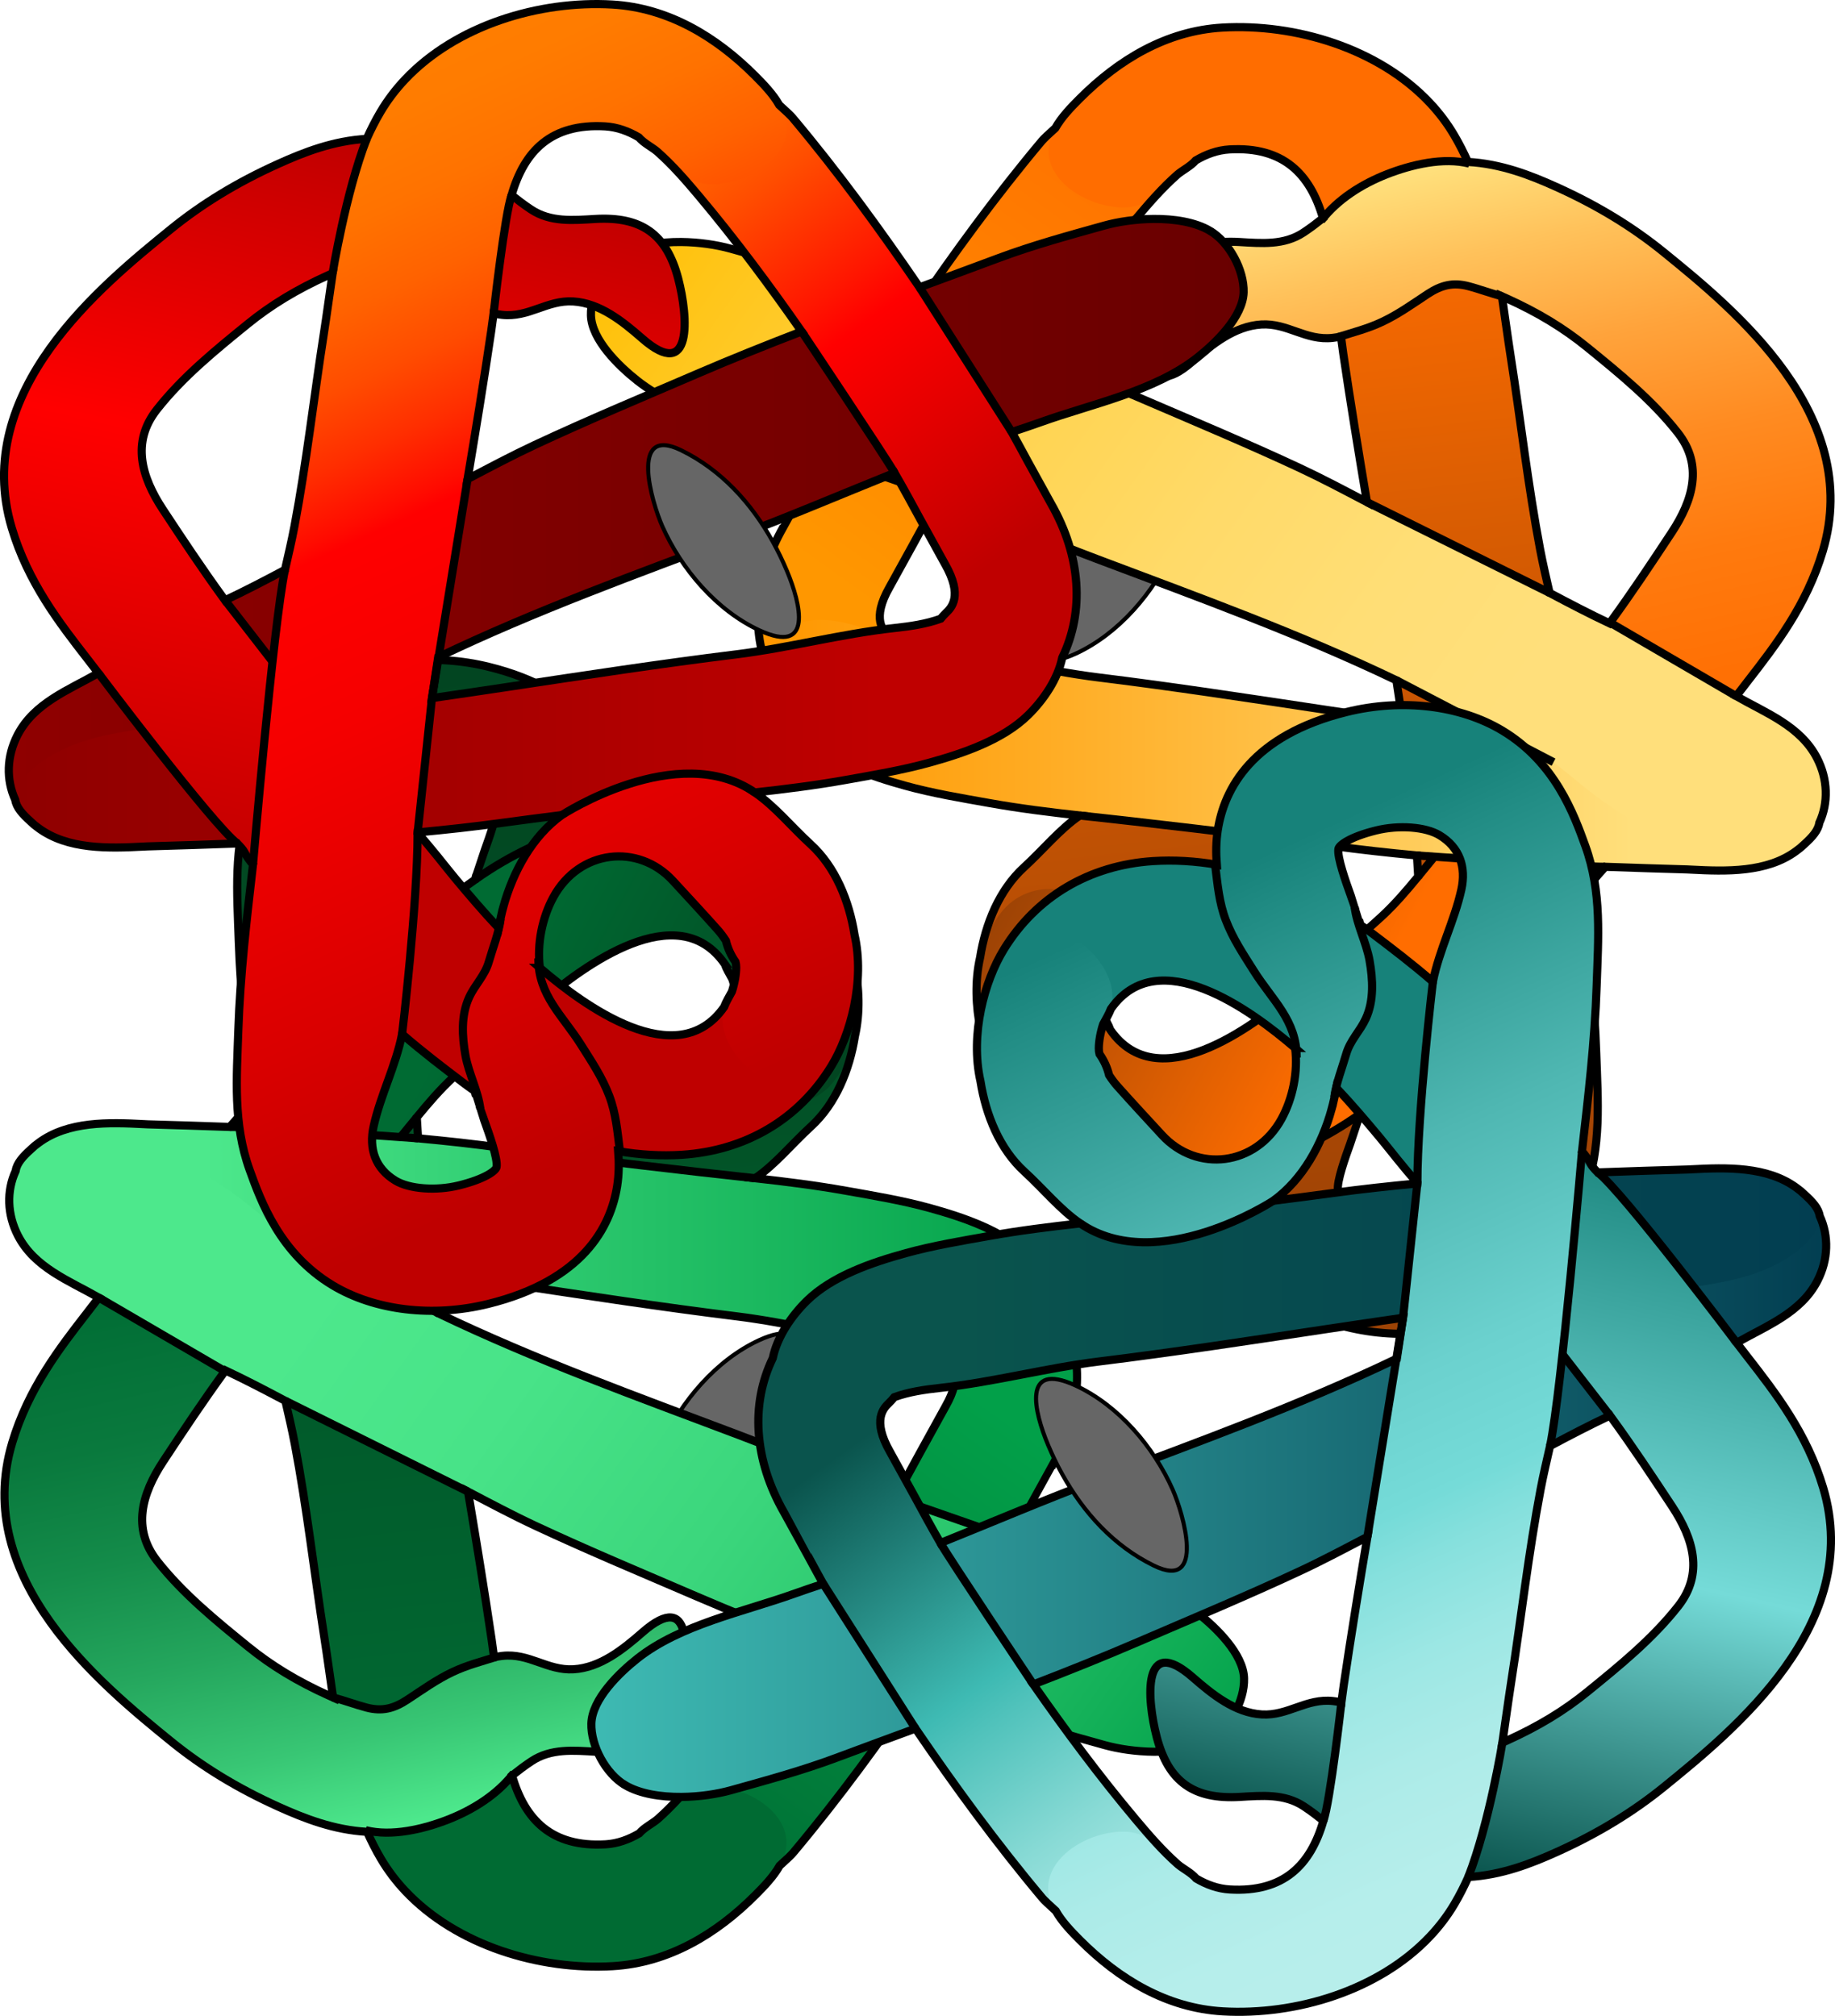 <?xml version="1.0" encoding="UTF-8" standalone="no"?>
<!-- Generator: Adobe Illustrator 12.0.0, SVG Export Plug-In . SVG Version: 6.00 Build 51448)  -->

<svg
   version="1.1"
   id="Layer_1"
   width="213.899"
   height="235.018"
   viewBox="0 0 213.899 235.018"
   overflow="visible"
   enable-background="new 0 0 433.798 757.154"
   xml:space="preserve"
   sodipodi:docname="individual.svg"
   inkscape:version="1.3.2 (091e20e, 2023-11-25, custom)"
   xmlns:inkscape="http://www.inkscape.org/namespaces/inkscape"
   xmlns:sodipodi="http://sodipodi.sourceforge.net/DTD/sodipodi-0.dtd"
   xmlns="http://www.w3.org/2000/svg"
   xmlns:svg="http://www.w3.org/2000/svg"><defs
   id="defs835" /><sodipodi:namedview
   id="namedview835"
   pagecolor="#ffffff"
   bordercolor="#000000"
   borderopacity="0.25"
   inkscape:showpageshadow="2"
   inkscape:pageopacity="0.0"
   inkscape:pagecheckerboard="0"
   inkscape:deskcolor="#d1d1d1"
   inkscape:zoom="1.0262113"
   inkscape:cx="200.25115"
   inkscape:cy="-89.162922"
   inkscape:window-width="1920"
   inkscape:window-height="991"
   inkscape:window-x="-9"
   inkscape:window-y="-9"
   inkscape:window-maximized="1"
   inkscape:current-layer="Layer_1" />

















<g
   id="g771"
   transform="translate(-16.09,-468.183)">
	<g
   id="g660">
		<g
   id="g650">
			<g
   id="g626">
				
					<linearGradient
   id="XMLID_253_"
   gradientUnits="userSpaceOnUse"
   x1="310.002"
   y1="1174.769"
   x2="270.202"
   y2="1119.226"
   gradientTransform="matrix(1,0,0,-1,-178.982,1806.466)">
					<stop
   offset="0"
   style="stop-color:#02A049"
   id="stop625" />
					<stop
   offset="1"
   style="stop-color:#006B33"
   id="stop626" />
				</linearGradient>
				<path
   fill="url(#XMLID_253_)"
   d="m 108.528,684.205 c -1.137,1.354 -12.999,11.371 -13.177,10.876 -0.439,-1.218 0.578,-2.973 0.382,-4.459 -0.203,-1.54 -0.897,-3.049 -1.892,-4.236 -0.772,-0.921 -3.209,-2.107 -3.556,-3.079 -0.511,-1.437 1.601,-2.287 2.464,-3.044 1.768,-1.554 3.372,-3.41 4.882,-5.209 7.755,-9.233 14.575,-19.379 20.79,-28.966 1.769,-2.729 3.339,-5.631 5.001,-8.703 l 2.869,-5.204 c 2.15,-3.76 0.72,-5.128 0.108,-5.712 -2.839,-2.716 -2.94,-7.219 -0.224,-10.059 2.716,-2.84 7.219,-2.94 10.059,-0.225 6.218,5.946 7.141,14.782 2.409,23.059 0,10e-4 -2.705,4.911 -2.705,4.911 -1.721,3.181 -3.5,6.47 -5.576,9.672 -6.462,9.97 -13.581,20.552 -21.834,30.378 z"
   id="path626"
   style="fill:url(#XMLID_253_)" />
			</g>
			<g
   id="g630">
				
					<linearGradient
   id="XMLID_254_"
   gradientUnits="userSpaceOnUse"
   x1="2467.239"
   y1="1267.128"
   x2="2452.377"
   y2="1131.162"
   gradientTransform="rotate(180,1271.104,903.233)">
					<stop
   offset="0"
   style="stop-color:#024420"
   id="stop627" />
					<stop
   offset="0.32"
   style="stop-color:#024C24"
   id="stop628" />
					<stop
   offset="0.806"
   style="stop-color:#01612E"
   id="stop629" />
					<stop
   offset="1"
   style="stop-color:#006B33"
   id="stop630" />
				</linearGradient>
				<path
   fill="url(#XMLID_254_)"
   d="m 63.328,688.641 c -1.076,-1.144 -2.032,-2.398 -2.838,-3.765 -4.578,-7.76 -5.247,-17.155 -6.605,-25.862 -1.168,-7.486 -2.016,-15.026 -3.43,-22.475 -0.831,-4.377 -2.109,-8.438 -2.428,-12.862 -0.326,-4.538 -0.788,-9.066 -1.111,-13.605 -0.764,-10.778 -2.632,-21.424 -2.994,-32.221 -0.188,-5.581 -0.633,-10.902 1.32,-16.316 1.312,-3.641 3.509,-9.732 9.665,-13.438 4.91,-2.956 11.689,-3.769 18.136,-2.178 11.076,2.735 14.293,8.993 15.041,13.763 0.709,4.512 -0.739,9.974 -2.514,14.114 -1.579,3.683 -5.301,6.054 -6.273,10.062 -0.753,3.107 -0.143,6.752 1.354,9.493 3.012,5.515 9.866,6.321 13.938,1.896 1.736,-1.886 3.536,-3.826 5.221,-5.717 1.022,-1.147 2.293,-3.299 2.344,-4.877 0.061,-1.883 -1.619,-3.223 -1.847,-5.039 -0.315,-2.507 1.536,-5.211 3.504,-6.645 1.984,-1.447 5.708,-2.051 7.762,-0.446 3.411,2.664 4.652,9.662 4.463,13.653 -0.224,4.742 -1.809,10.043 -5.409,13.335 -3.578,3.27 -6.253,7.313 -11.408,7.956 -5.039,0.629 -10.239,-1.253 -14.854,-3.06 -5.063,-1.981 -8.143,-7.126 -9.537,-12.15 -0.659,-2.373 -0.785,-4.707 -1.729,-6.979 -0.98,-2.357 -2.82,-4.615 -2.927,-7.251 -0.1,-2.468 0.821,-5.488 1.449,-7.87 0,-0.002 0.967,-2.835 0.967,-2.835 0.557,-1.554 1.594,-4.444 1.439,-5.435 -0.068,-0.431 -1.321,-1.396 -4.396,-2.155 -2.657,-0.656 -5.764,-0.423 -7.387,0.555 -2.373,1.428 -3.129,3.736 -2.55,6.339 0.932,4.185 3.043,7.852 3.569,12.271 1.363,11.445 1.134,23.095 2.78,34.63 2.184,15.297 5.104,30.523 7.358,45.826 0.677,4.591 0.995,9.253 1.886,13.809 1.237,6.337 4.333,10.448 11.398,10.038 3.028,-0.175 5.669,-2.237 7.637,-4.4 1.927,-2.12 3.703,-2.736 6.645,-2.15 2.611,0.521 5.71,2.291 6.574,4.979 0.965,3.005 -1.445,5.53 -3.4,7.49 -4.524,4.533 -10.105,7.909 -16.632,8.288 -8.517,0.493 -18.208,-2.42 -24.181,-8.766 z"
   id="path630"
   style="fill:url(#XMLID_254_)" />
			</g>
			<g
   id="g632">
				
					<linearGradient
   id="XMLID_255_"
   gradientUnits="userSpaceOnUse"
   x1="2433.641"
   y1="1200.205"
   x2="2477.936"
   y2="1224.023"
   gradientTransform="rotate(180,1271.104,903.233)">
					<stop
   offset="0.006"
   style="stop-color:#024420"
   id="stop631" />
					<stop
   offset="0.876"
   style="stop-color:#006B33"
   id="stop632" />
				</linearGradient>
				<path
   fill="url(#XMLID_255_)"
   d="m 59.973,603.946 c -2.963,3.15 -5.431,5.83 -10.083,6.009 -2.849,0.11 -9.796,-0.192 -10.556,-3.883 -0.55,-2.673 3.658,-6.424 5.066,-8.283 7.391,-9.751 15.851,-18.578 25.583,-25.97 7.847,-5.958 17.199,-9.062 25.657,-8.513 7.432,0.485 13.609,4.15 17.396,10.323 3.04,4.957 5.1,14.665 0.163,20.728 -2.481,3.047 -6.962,3.505 -10.009,1.025 -1.727,-1.407 -2.622,-3.456 -2.622,-5.521 0,-1.42 0.447,-2.838 1.314,-4.07 0.046,-0.172 0.075,-0.383 0.075,-0.647 0,-1.158 -0.418,-3.043 -1.05,-4.075 -5.5,-8.97 -17.217,-0.002 -22.243,4.387 -3.237,2.826 -6.611,5.437 -9.727,8.316 -3.219,2.976 -5.658,6.672 -8.657,9.85 -0.103,0.107 -0.206,0.216 -0.307,0.324 z"
   id="path632"
   style="fill:url(#XMLID_255_)" />
			</g>
			<g
   id="g639">
				
					<linearGradient
   id="XMLID_256_"
   gradientUnits="userSpaceOnUse"
   x1="224.018"
   y1="1204.204"
   x2="241.777"
   y2="1125.678"
   gradientTransform="matrix(1,0,0,-1,-178.982,1806.466)">
					<stop
   offset="0"
   style="stop-color:#006B33"
   id="stop633" />
					<stop
   offset="0.197"
   style="stop-color:#026F36"
   id="stop634" />
					<stop
   offset="0.374"
   style="stop-color:#09793D"
   id="stop635" />
					<stop
   offset="0.543"
   style="stop-color:#148C4A"
   id="stop636" />
					<stop
   offset="0.707"
   style="stop-color:#24A65D"
   id="stop637" />
					<stop
   offset="0.867"
   style="stop-color:#38C674"
   id="stop638" />
					<stop
   offset="1"
   style="stop-color:#4DE88C"
   id="stop639" />
				</linearGradient>
				<path
   fill="url(#XMLID_256_)"
   d="m 48.521,678.808 c -4.744,-2.146 -8.831,-4.635 -12.493,-7.611 -8.127,-6.606 -23.252,-18.902 -18.517,-34.801 1.893,-6.358 5.557,-11.075 8.79,-15.236 1.12,-1.443 2.179,-2.807 3.166,-4.221 4.184,-5.997 8.567,-12.697 16.815,-11.831 2.72,0.286 6.151,1.646 7.534,4.179 1.736,3.178 -0.896,4.672 -2.653,7.067 -2.889,3.938 -5.949,7.697 -8.853,11.682 -2.535,3.478 -4.855,6.972 -7.194,10.522 -2.479,3.765 -3.671,7.824 -0.704,11.607 2.999,3.821 6.84,6.94 10.591,9.989 2.736,2.224 5.718,4.031 9.381,5.688 4.689,2.12 6.267,2.218 9.375,0.581 0.443,-0.233 1.171,-0.717 1.875,-1.185 2.416,-1.604 5.423,-3.603 9.009,-4.007 3.135,-0.354 5.244,1.739 8.304,1.561 3.137,-0.185 5.799,-2.354 8.063,-4.33 5.86,-5.116 5.376,2.432 4.19,6.981 -1.371,5.258 -4.369,7.266 -9.648,6.964 -2.623,-0.15 -5.222,-0.407 -7.509,1.104 -2.672,1.765 -4.703,3.948 -7.656,5.502 -9.128,4.807 -16.074,2.415 -21.866,-0.205 z"
   id="path639"
   style="fill:url(#XMLID_256_)" />
			</g>
			<path
   fill="none"
   stroke="#000000"
   stroke-width="0.949"
   d="M 49.256,631.486"
   id="path640" />
			<path
   fill="#666666"
   stroke="#000000"
   stroke-width="0.474"
   d="m 106.101,634.801 c -2.473,4.453 -5.99,8.343 -10.671,10.629 -6.086,2.972 -3.416,-6.094 -2.182,-8.875 2.208,-4.978 6.32,-9.812 11.325,-12.127 6.296,-2.911 4.795,3.112 3.206,6.909 -0.495,1.18 -1.052,2.34 -1.678,3.464 z"
   id="path641" />
			<g
   id="g643">
				
					<linearGradient
   id="XMLID_257_"
   gradientUnits="userSpaceOnUse"
   x1="196.872"
   y1="1192.725"
   x2="319.119"
   y2="1192.725"
   gradientTransform="matrix(1,0,0,-1,-178.982,1806.466)">
					<stop
   offset="0.18"
   style="stop-color:#4DE88C"
   id="stop641" />
					<stop
   offset="0.604"
   style="stop-color:#24C167"
   id="stop642" />
					<stop
   offset="1"
   style="stop-color:#02A049"
   id="stop643" />
				</linearGradient>
				<path
   fill="url(#XMLID_257_)"
   d="m 136.775,627.995 c -2.89,0.965 -6.932,-0.208 -9.245,-1.431 -2.293,-1.211 -4.578,-1.567 -7.168,-1.851 -6.196,-0.679 -12.248,-2.309 -18.386,-3.063 -8.821,-1.085 -17.606,-2.436 -26.395,-3.76 -4.311,-0.65 -8.621,-1.295 -12.939,-1.898 -3.28,-0.458 -6.518,-0.614 -9.799,-0.997 -2.525,-0.293 -5.087,-0.412 -7.611,-0.691 -4.289,-0.471 -8.582,-0.75 -12.811,-1.382 -3.488,-0.521 -6.798,-1.115 -9.955,-2.833 -1.431,-0.779 -3.104,-2.023 -3.997,-3.402 -1.341,-2.068 -0.163,-3.298 1.542,-4.799 3.456,-3.042 8.559,-2.873 12.862,-2.647 l 0.454,0.023 c 12.049,0.353 27.047,0.789 41.287,2.735 6.957,0.95 14.082,1.786 20.973,2.595 6.449,0.774 12.716,1.271 19.07,2.406 3.262,0.581 6.612,1.137 9.793,2.016 3.923,1.084 8.583,2.649 11.549,5.573 2.61,2.569 5.045,6.638 3.8,10.375 -0.544,1.637 -1.654,2.574 -3.024,3.031 z"
   id="path643"
   style="fill:url(#XMLID_257_)" />
			</g>
			<g
   id="g649">
				
					<linearGradient
   id="XMLID_258_"
   gradientUnits="userSpaceOnUse"
   x1="2485.722"
   y1="1193.421"
   x2="2388.334"
   y2="1123.541"
   gradientTransform="rotate(180,1271.104,903.233)">
					<stop
   offset="0.006"
   style="stop-color:#4DE88C"
   id="stop644" />
					<stop
   offset="0.219"
   style="stop-color:#48E388"
   id="stop645" />
					<stop
   offset="0.462"
   style="stop-color:#3BD67C"
   id="stop646" />
					<stop
   offset="0.719"
   style="stop-color:#24C067"
   id="stop647" />
					<stop
   offset="0.984"
   style="stop-color:#04A24B"
   id="stop648" />
					<stop
   offset="1"
   style="stop-color:#02A049"
   id="stop649" />
				</linearGradient>
				<path
   fill="url(#XMLID_258_)"
   d="m 150.584,672.409 c -2.067,-0.018 -4.126,-0.326 -5.733,-0.775 -4.128,-1.151 -8.314,-2.291 -12.342,-3.799 -11.736,-4.394 -23.573,-8.514 -35.097,-13.479 -6.333,-2.729 -12.688,-5.374 -18.943,-8.299 -5.45,-2.548 -10.636,-5.68 -16.162,-8.052 -6.917,-2.968 -13.403,-7 -20.228,-10.197 -4.833,-2.263 -9.275,-5.227 -13.835,-7.973 -3.597,-2.166 -8.016,-3.626 -10.061,-7.604 -1.454,-2.828 -1.344,-6.03 0.295,-8.564 3.21,-4.965 8.778,-3.854 13.678,-2.431 3.707,1.076 7.077,3.381 10.279,5.501 2.317,1.534 4.294,3.353 6.465,5.026 2.203,1.697 4.87,2.683 7.294,4.003 2.992,1.629 6.059,3.109 9.114,4.619 11.991,5.924 24.333,10.351 36.828,15.07 6.712,2.535 13.287,5.371 19.926,8.01 5.051,2.007 10.333,3.441 15.42,5.265 5.955,2.133 13.23,3.577 18.242,7.534 2.12,1.675 5.301,4.743 5.381,7.592 0.073,2.601 -1.686,5.857 -3.933,7.178 -1.731,1.018 -4.166,1.396 -6.588,1.375 z"
   id="path649"
   style="fill:url(#XMLID_258_)" />
			</g>
		</g>
		<path
   fill="none"
   stroke="#000000"
   stroke-width="0.949"
   d="m 18.183,612.232 c 1.926,3.746 5.958,5.26 9.424,7.231 -0.426,0.56 -0.86,1.12 -1.306,1.696 -3.233,4.161 -6.897,8.878 -8.79,15.236 -4.735,15.898 10.39,28.194 18.517,34.801 3.662,2.977 7.749,5.466 12.493,7.611 3.079,1.392 6.481,2.72 10.364,2.938 0.476,1.067 1.005,2.113 1.605,3.13 0.806,1.366 1.762,2.621 2.838,3.765 5.973,6.346 15.665,9.259 24.179,8.766 6.526,-0.379 12.107,-3.755 16.632,-8.288 0.997,-0.999 2.109,-2.146 2.835,-3.427 0.783,-0.705 1.348,-1.24 1.554,-1.487 5.371,-6.396 10.256,-13.109 14.798,-19.767 3.063,1.127 6.126,2.252 9.183,3.396 4.028,1.508 8.214,2.647 12.342,3.799 1.607,0.449 3.666,0.758 5.733,0.775 2.422,0.021 4.857,-0.356 6.588,-1.374 2.247,-1.32 4.006,-4.577 3.933,-7.178 -0.08,-2.849 -3.261,-5.917 -5.381,-7.592 -5.011,-3.957 -12.287,-5.401 -18.242,-7.534 -1.126,-0.403 -2.264,-0.787 -3.407,-1.163 0.636,-1.146 1.254,-2.286 1.863,-3.413 0,0 2.705,-4.91 2.705,-4.911 3.521,-6.158 3.908,-12.624 1.317,-17.98 -0.527,-2.532 -2.202,-4.943 -3.96,-6.675 -2.967,-2.924 -7.626,-4.489 -11.549,-5.573 -3.182,-0.879 -6.532,-1.435 -9.793,-2.016 -3.522,-0.629 -7.019,-1.061 -10.534,-1.454 2.368,-1.629 4.258,-3.984 6.501,-6.034 2.901,-2.652 4.492,-6.608 5.119,-10.525 1.24,-5.457 -0.466,-11.699 -2.708,-15.356 -3.786,-6.173 -9.964,-9.838 -17.396,-10.323 -2.425,-0.156 -4.924,-0.004 -7.44,0.42 0.107,-1.391 0.084,-2.757 -0.118,-4.045 -0.748,-4.77 -3.965,-11.027 -15.041,-13.763 -6.446,-1.591 -13.226,-0.778 -18.136,2.178 -6.156,3.706 -8.353,9.798 -9.665,13.438 -1.953,5.414 -1.508,10.735 -1.32,16.316 0.207,6.187 0.908,12.322 1.614,18.462 -0.381,0.49 -0.76,0.98 -1.135,1.476 -0.365,0.481 -0.919,1.092 -1.529,1.776 -3.327,-0.121 -6.527,-0.214 -9.542,-0.302 l -0.454,-0.023 c -4.069,-0.213 -8.851,-0.373 -12.281,2.182 -0.311,0.219 -0.61,0.468 -0.898,0.748 -0.927,0.837 -1.642,1.61 -1.779,2.521 -1.079,2.341 -0.998,5.081 0.267,7.542 z M 74.17,589.247 c 0.191,0.996 0.376,2 0.657,3.011 1.122,4.046 3.34,8.168 6.805,10.655 -2.347,-0.295 -4.691,-0.597 -7.017,-0.914 -3.239,-0.442 -6.518,-0.805 -9.793,-1.106 -0.052,-0.817 -0.103,-1.635 -0.149,-2.451 1.339,-1.631 2.71,-3.235 4.263,-4.67 1.69,-1.562 3.456,-3.045 5.234,-4.525 z m -19.787,76.596 c -3.664,-1.657 -6.646,-3.465 -9.381,-5.688 -3.751,-3.049 -7.593,-6.168 -10.591,-9.989 -2.967,-3.783 -1.775,-7.843 0.704,-11.607 2.339,-3.551 4.659,-7.045 7.194,-10.522 0.021,-0.028 0.042,-0.056 0.063,-0.085 2.356,1.113 4.675,2.322 6.985,3.55 0.378,1.658 0.771,3.324 1.097,5.039 1.414,7.448 2.262,14.988 3.43,22.475 0.362,2.32 0.677,4.688 1.028,7.063 -0.175,-0.079 -0.345,-0.154 -0.529,-0.236 z m 43.25,9.21 c -1.511,1.799 -3.115,3.655 -4.882,5.209 -0.543,0.476 -1.578,0.989 -2.145,1.66 -1.207,0.711 -2.522,1.198 -3.921,1.278 -6.28,0.365 -9.419,-2.849 -10.91,-8.016 0.727,-0.576 1.468,-1.143 2.269,-1.672 2.287,-1.512 4.887,-1.255 7.509,-1.104 5.279,0.302 8.277,-1.706 9.648,-6.964 1.186,-4.55 1.669,-12.098 -4.19,-6.981 -2.264,1.977 -4.926,4.146 -8.063,4.33 -3.06,0.179 -5.169,-1.914 -8.304,-1.561 -0.327,0.038 -0.647,0.092 -0.965,0.153 -0.087,-0.678 -0.177,-1.356 -0.277,-2.032 -0.849,-5.764 -1.792,-11.518 -2.755,-17.269 2.592,1.358 5.177,2.734 7.824,3.972 6.255,2.925 12.61,5.57 18.943,8.299 4.025,1.734 8.09,3.361 12.173,4.938 -3.744,5.366 -7.704,10.701 -11.954,15.76 z m 22.729,-50.34 c 1.938,0.212 3.704,0.466 5.432,1.086 0.188,0.231 0.386,0.457 0.607,0.669 0.611,0.584 2.042,1.952 -0.108,5.712 l -2.869,5.204 c -1.014,1.873 -1.997,3.675 -3.007,5.422 -6.082,-2.447 -12.124,-5.025 -18.28,-7.35 -11.833,-4.47 -23.529,-8.68 -34.92,-14.144 -0.249,-1.588 -0.49,-3.178 -0.726,-4.767 3.031,0.439 6.062,0.887 9.091,1.344 8.788,1.324 17.573,2.675 26.395,3.76 6.137,0.756 12.189,2.386 18.385,3.064 z m -19.818,-44.18 c 0.236,0.622 0.592,1.205 0.912,1.796 0.312,0.95 0.5,2.042 0.5,2.814 0,0.265 -0.028,0.476 -0.075,0.647 -0.539,0.767 -0.916,1.606 -1.124,2.473 -0.313,0.483 -0.643,0.922 -0.95,1.267 -1.685,1.891 -3.485,3.831 -5.221,5.717 -4.072,4.425 -10.926,3.618 -13.938,-1.896 -1.3,-2.382 -1.93,-5.445 -1.579,-8.247 5.111,-4.395 15.988,-12.403 21.475,-4.571 z M 62.243,560.288 c 1.624,-0.978 4.73,-1.211 7.387,-0.555 3.075,0.76 4.328,1.725 4.396,2.155 0.155,0.99 -0.882,3.881 -1.439,5.435 0,0 -0.967,2.833 -0.967,2.835 -0.049,0.189 -0.103,0.388 -0.157,0.584 -0.499,0.349 -0.992,0.707 -1.48,1.077 -2.39,1.815 -4.702,3.719 -6.941,5.699 -0.744,-3.822 -2.516,-7.149 -3.349,-10.892 -0.579,-2.602 0.178,-4.911 2.55,-6.338 z"
   id="path650" />
		<path
   fill="none"
   stroke="#000000"
   stroke-width="0.949"
   d="m 88.2,563.726 c 0,0 -8.168,0.927 -16.737,7.016"
   id="path651" />
		<path
   fill="none"
   stroke="#000000"
   stroke-width="0.949"
   d="m 63.042,577.518 c 0,0 -11.505,9.645 -17.507,18.795"
   id="path652" />
		<line
   fill="none"
   stroke="#000000"
   stroke-width="0.949"
   x1="79.07"
   y1="585.103"
   x2="74.17"
   y2="589.247"
   id="line652" />
		<path
   fill="none"
   stroke="#000000"
   stroke-width="0.949"
   d="m 104.124,605.545 c 0,0 -9.461,-0.988 -22.492,-2.633"
   id="path653" />
		<path
   fill="none"
   stroke="#000000"
   stroke-width="0.949"
   d="m 64.823,600.892 c 0,0 -18.488,-1.327 -21.952,-1.327"
   id="path654" />
		<line
   fill="none"
   stroke="#000000"
   stroke-width="0.949"
   x1="64.674"
   y1="598.441"
   x2="62.785"
   y2="600.748"
   id="line654" />
		<line
   fill="none"
   stroke="#000000"
   stroke-width="0.949"
   x1="66.49"
   y1="616.546"
   x2="55.178"
   y2="615.237"
   id="line655" />
		<line
   fill="none"
   stroke="#000000"
   stroke-width="0.949"
   x1="67.216"
   y1="621.313"
   x2="48.9"
   y2="611.764"
   id="line656" />
		<line
   fill="none"
   stroke="#000000"
   stroke-width="0.949"
   x1="42.309"
   y1="628.036"
   x2="27.606"
   y2="619.463"
   id="line657" />
		<line
   fill="none"
   stroke="#000000"
   stroke-width="0.949"
   x1="70.645"
   y1="642.085"
   x2="49.357"
   y2="631.5"
   id="line658" />
		<path
   fill="none"
   stroke="#000000"
   stroke-width="0.949"
   d="m 73.935,661.348 c -1.722,0.543 -3.393,0.964 -5.084,1.763 -1.871,0.883 -3.542,2.09 -5.274,3.229 -1.581,1.04 -2.943,1.39 -4.742,0.923 -1.289,-0.334 -2.65,-0.858 -3.954,-1.183"
   id="path658" />
		<path
   fill="none"
   stroke="#000000"
   stroke-width="0.949"
   d="m 75.98,674.904 c -1.914,2.489 -4.756,4.269 -7.65,5.404 -2.843,1.116 -6.597,2.013 -9.614,1.245"
   id="path659" />
		<line
   fill="none"
   stroke="#000000"
   stroke-width="0.949"
   x1="134.076"
   y1="647.568"
   x2="120.416"
   y2="642.806"
   id="line659" />
		<line
   fill="none"
   stroke="#000000"
   stroke-width="0.949"
   x1="123.326"
   y1="664.438"
   x2="109.585"
   y2="659.294"
   id="line660" />
	</g>
	<g
   id="g698">
		<g
   id="g688">
			<g
   id="g661">
				
					<linearGradient
   id="XMLID_259_"
   gradientUnits="userSpaceOnUse"
   x1="2606.131"
   y1="537.109"
   x2="2566.331"
   y2="481.566"
   gradientTransform="matrix(-1,0,0,1,2721.19,0)">
					<stop
   offset="0"
   style="stop-color:#FF9700"
   id="stop660" />
					<stop
   offset="1"
   style="stop-color:#FF6D00"
   id="stop661" />
				</linearGradient>
				<path
   fill="url(#XMLID_259_)"
   d="m 137.55,484.601 c 1.138,-1.354 12.999,-11.372 13.178,-10.875 0.439,1.216 -0.578,2.972 -0.382,4.457 0.203,1.54 0.897,3.051 1.892,4.236 0.771,0.922 3.209,2.107 3.555,3.08 0.512,1.436 -1.601,2.286 -2.464,3.045 -1.769,1.552 -3.372,3.409 -4.883,5.208 -7.755,9.234 -14.575,19.379 -20.79,28.966 -1.769,2.729 -3.339,5.632 -5.001,8.704 l -2.869,5.202 c -2.15,3.761 -0.72,5.129 -0.108,5.713 2.84,2.715 2.94,7.22 0.225,10.06 -2.715,2.84 -7.219,2.939 -10.059,0.225 -6.218,-5.946 -7.142,-14.783 -2.41,-23.059 0,-10e-4 2.706,-4.911 2.706,-4.911 1.721,-3.182 3.5,-6.471 5.576,-9.673 6.463,-9.971 13.581,-20.552 21.834,-30.378 z"
   id="path661"
   style="fill:url(#XMLID_259_)" />
			</g>
			<g
   id="g666">
				<linearGradient
   id="XMLID_260_"
   gradientUnits="userSpaceOnUse"
   x1="171.108"
   y1="629.469"
   x2="156.247"
   y2="493.505">
					<stop
   offset="0"
   style="stop-color:#9B4205"
   id="stop662" />
					<stop
   offset="0.166"
   style="stop-color:#A34505"
   id="stop663" />
					<stop
   offset="0.418"
   style="stop-color:#B84E04"
   id="stop664" />
					<stop
   offset="0.724"
   style="stop-color:#DA5D02"
   id="stop665" />
					<stop
   offset="1"
   style="stop-color:#FF6D00"
   id="stop666" />
				</linearGradient>
				<path
   fill="url(#XMLID_260_)"
   d="m 182.75,480.165 c 1.076,1.144 2.032,2.398 2.838,3.766 4.579,7.76 5.247,17.155 6.605,25.861 1.168,7.487 2.017,15.025 3.431,22.476 0.83,4.375 2.109,8.436 2.427,12.861 0.326,4.539 0.789,9.067 1.111,13.606 0.765,10.778 2.632,21.423 2.994,32.22 0.188,5.582 0.633,10.902 -1.32,16.317 -1.312,3.64 -3.508,9.732 -9.664,13.438 -4.91,2.955 -11.69,3.769 -18.136,2.178 -11.076,-2.735 -14.293,-8.994 -15.041,-13.762 -0.709,-4.512 0.739,-9.974 2.514,-14.114 1.579,-3.683 5.301,-6.056 6.273,-10.062 0.754,-3.107 0.143,-6.754 -1.353,-9.493 -3.013,-5.516 -9.867,-6.321 -13.939,-1.897 -1.735,1.886 -3.535,3.826 -5.22,5.717 -1.023,1.147 -2.292,3.3 -2.344,4.878 -0.061,1.881 1.619,3.221 1.847,5.039 0.315,2.506 -1.536,5.21 -3.504,6.645 -1.984,1.446 -5.708,2.05 -7.762,0.445 -3.411,-2.664 -4.652,-9.663 -4.464,-13.652 0.224,-4.742 1.809,-10.044 5.409,-13.335 3.579,-3.271 6.253,-7.313 11.409,-7.957 5.039,-0.628 10.238,1.253 14.854,3.059 5.063,1.982 8.142,7.127 9.537,12.152 0.658,2.373 0.784,4.707 1.729,6.977 0.98,2.358 2.82,4.617 2.926,7.251 0.1,2.47 -0.821,5.488 -1.449,7.871 0,0.002 -0.967,2.836 -0.967,2.836 -0.558,1.553 -1.594,4.443 -1.439,5.434 0.067,0.431 1.321,1.396 4.396,2.155 2.657,0.656 5.764,0.423 7.388,-0.555 2.373,-1.428 3.128,-3.735 2.549,-6.339 -0.932,-4.185 -3.042,-7.851 -3.569,-12.271 -1.363,-11.446 -1.133,-23.095 -2.779,-34.631 -2.184,-15.298 -5.104,-30.522 -7.358,-45.826 -0.676,-4.592 -0.995,-9.253 -1.885,-13.809 -1.238,-6.336 -4.333,-10.448 -11.399,-10.039 -3.027,0.175 -5.669,2.237 -7.636,4.402 -1.927,2.118 -3.703,2.736 -6.645,2.149 -2.61,-0.521 -5.71,-2.292 -6.573,-4.979 -0.966,-3.004 1.444,-5.531 3.4,-7.489 4.524,-4.533 10.105,-7.911 16.632,-8.288 8.514,-0.494 18.204,2.419 24.177,8.765 z"
   id="path666"
   style="fill:url(#XMLID_260_)" />
			</g>
			<g
   id="g668">
				<linearGradient
   id="XMLID_261_"
   gradientUnits="userSpaceOnUse"
   x1="137.512"
   y1="562.544"
   x2="181.807"
   y2="586.363">
					<stop
   offset="0.006"
   style="stop-color:#9B4205"
   id="stop667" />
					<stop
   offset="0.876"
   style="stop-color:#FF6D00"
   id="stop668" />
				</linearGradient>
				<path
   fill="url(#XMLID_261_)"
   d="m 186.107,564.86 c 2.962,-3.15 5.43,-5.831 10.082,-6.01 2.849,-0.109 9.795,0.193 10.556,3.884 0.55,2.672 -3.657,6.425 -5.066,8.284 -7.391,9.751 -15.852,18.577 -25.583,25.968 -7.848,5.96 -17.199,9.063 -25.657,8.513 -7.432,-0.483 -13.61,-4.149 -17.395,-10.322 -3.04,-4.956 -5.101,-14.664 -0.164,-20.728 2.481,-3.047 6.963,-3.506 10.009,-1.025 1.727,1.407 2.623,3.456 2.623,5.522 0,1.42 -0.447,2.837 -1.314,4.07 -0.046,0.17 -0.074,0.383 -0.074,0.646 0,1.16 0.417,3.045 1.049,4.075 5.5,8.971 17.217,0.003 22.243,-4.385 3.237,-2.827 6.61,-5.438 9.726,-8.317 3.219,-2.976 5.658,-6.671 8.658,-9.849 0.102,-0.11 0.204,-0.219 0.307,-0.326 z"
   id="path668"
   style="fill:url(#XMLID_261_)" />
			</g>
			<g
   id="g675">
				
					<linearGradient
   id="XMLID_262_"
   gradientUnits="userSpaceOnUse"
   x1="2520.147"
   y1="566.542"
   x2="2537.906"
   y2="488.018"
   gradientTransform="matrix(-1,0,0,1,2721.19,0)">
					<stop
   offset="0"
   style="stop-color:#FF6D00"
   id="stop669" />
					<stop
   offset="0.198"
   style="stop-color:#FF7004"
   id="stop670" />
					<stop
   offset="0.377"
   style="stop-color:#FF7A0E"
   id="stop671" />
					<stop
   offset="0.547"
   style="stop-color:#FF8B21"
   id="stop672" />
					<stop
   offset="0.713"
   style="stop-color:#FFA33B"
   id="stop673" />
					<stop
   offset="0.873"
   style="stop-color:#FFC25B"
   id="stop674" />
					<stop
   offset="1"
   style="stop-color:#FFDF7B"
   id="stop675" />
				</linearGradient>
				<path
   fill="url(#XMLID_262_)"
   d="m 197.558,489.998 c 4.744,2.146 8.831,4.636 12.494,7.612 8.126,6.605 23.252,18.901 18.518,34.8 -1.895,6.357 -5.557,11.075 -8.791,15.237 -1.121,1.443 -2.179,2.807 -3.167,4.221 -4.184,5.995 -8.567,12.696 -16.815,11.829 -2.72,-0.286 -6.15,-1.646 -7.534,-4.178 -1.735,-3.178 0.896,-4.673 2.654,-7.067 2.889,-3.937 5.949,-7.698 8.854,-11.682 2.535,-3.478 4.854,-6.971 7.194,-10.522 2.479,-3.765 3.67,-7.824 0.704,-11.606 -2.999,-3.822 -6.84,-6.941 -10.591,-9.99 -2.736,-2.223 -5.717,-4.031 -9.381,-5.688 -4.689,-2.121 -6.267,-2.219 -9.375,-0.582 -0.443,0.232 -1.171,0.718 -1.875,1.185 -2.416,1.605 -5.422,3.603 -9.008,4.007 -3.136,0.353 -5.244,-1.738 -8.304,-1.56 -3.137,0.185 -5.8,2.353 -8.063,4.328 -5.86,5.116 -5.376,-2.432 -4.19,-6.98 1.372,-5.259 4.369,-7.266 9.648,-6.965 2.623,0.15 5.223,0.408 7.51,-1.104 2.671,-1.764 4.702,-3.947 7.656,-5.502 9.123,-4.805 16.069,-2.414 21.862,0.207 z"
   id="path675"
   style="fill:url(#XMLID_262_)" />
			</g>
			<path
   fill="none"
   stroke="#000000"
   stroke-width="0.949"
   d="M 196.823,537.321"
   id="path676" />
			<path
   fill="#666666"
   stroke="#000000"
   stroke-width="0.474"
   d="m 139.977,534.005 c 2.474,-4.453 5.99,-8.343 10.671,-10.629 6.086,-2.974 3.417,6.093 2.183,8.875 -2.208,4.977 -6.32,9.812 -11.325,12.126 -6.296,2.911 -4.795,-3.112 -3.206,-6.909 0.494,-1.179 1.052,-2.339 1.677,-3.463 z"
   id="path677" />
			<g
   id="g680">
				
					<linearGradient
   id="XMLID_263_"
   gradientUnits="userSpaceOnUse"
   x1="2493.001"
   y1="555.065"
   x2="2615.248"
   y2="555.065"
   gradientTransform="matrix(-1,0,0,1,2721.19,0)">
					<stop
   offset="0.18"
   style="stop-color:#FFDF7B"
   id="stop677" />
					<stop
   offset="0.197"
   style="stop-color:#FFDD78"
   id="stop678" />
					<stop
   offset="0.749"
   style="stop-color:#FFAB22"
   id="stop679" />
					<stop
   offset="1"
   style="stop-color:#FF9700"
   id="stop680" />
				</linearGradient>
				<path
   fill="url(#XMLID_263_)"
   d="m 109.303,540.811 c 2.89,-0.966 6.932,0.208 9.246,1.431 2.292,1.211 4.577,1.568 7.168,1.852 6.195,0.678 12.248,2.309 18.386,3.063 8.821,1.085 17.606,2.435 26.395,3.759 4.31,0.649 8.621,1.294 12.938,1.898 3.28,0.459 6.519,0.613 9.799,0.996 2.526,0.295 5.087,0.413 7.611,0.691 4.289,0.473 8.582,0.752 12.811,1.383 3.489,0.521 6.797,1.114 9.955,2.834 1.43,0.779 3.103,2.022 3.997,3.4 1.341,2.068 0.162,3.298 -1.543,4.801 -3.454,3.042 -8.557,2.872 -12.862,2.646 l -0.453,-0.022 c -12.051,-0.353 -27.048,-0.791 -41.289,-2.735 -6.957,-0.951 -14.082,-1.787 -20.972,-2.597 -6.45,-0.772 -12.717,-1.27 -19.07,-2.404 -3.261,-0.583 -6.611,-1.137 -9.793,-2.017 -3.923,-1.085 -8.582,-2.649 -11.549,-5.572 -2.61,-2.571 -5.045,-6.639 -3.8,-10.375 0.545,-1.637 1.656,-2.574 3.025,-3.032 z"
   id="path680"
   style="fill:url(#XMLID_263_)" />
			</g>
			<g
   id="g687">
				<linearGradient
   id="XMLID_264_"
   gradientUnits="userSpaceOnUse"
   x1="189.593"
   y1="555.761"
   x2="92.203"
   y2="485.88">
					<stop
   offset="0.006"
   style="stop-color:#FFDF7B"
   id="stop681" />
					<stop
   offset="0.168"
   style="stop-color:#FFDE76"
   id="stop682" />
					<stop
   offset="0.352"
   style="stop-color:#FFDA69"
   id="stop683" />
					<stop
   offset="0.547"
   style="stop-color:#FFD452"
   id="stop684" />
					<stop
   offset="0.751"
   style="stop-color:#FFCC32"
   id="stop685" />
					<stop
   offset="0.958"
   style="stop-color:#FFC109"
   id="stop686" />
					<stop
   offset="1"
   style="stop-color:#FFBF00"
   id="stop687" />
				</linearGradient>
				<path
   fill="url(#XMLID_264_)"
   d="m 95.494,496.396 c 2.068,0.02 4.126,0.327 5.733,0.775 4.128,1.151 8.314,2.293 12.342,3.801 11.735,4.393 23.573,8.514 35.096,13.477 6.334,2.729 12.689,5.375 18.943,8.3 5.451,2.548 10.636,5.681 16.162,8.052 6.917,2.968 13.403,7.001 20.229,10.196 4.832,2.263 9.274,5.227 13.835,7.975 3.598,2.165 8.015,3.626 10.061,7.603 1.455,2.829 1.345,6.031 -0.293,8.565 -3.211,4.965 -8.779,3.854 -13.679,2.431 -3.707,-1.076 -7.077,-3.383 -10.279,-5.502 -2.317,-1.533 -4.293,-3.353 -6.465,-5.025 -2.203,-1.698 -4.869,-2.685 -7.294,-4.003 -2.992,-1.629 -6.059,-3.111 -9.113,-4.62 -11.992,-5.923 -24.334,-10.351 -36.829,-15.07 -6.712,-2.534 -13.287,-5.372 -19.926,-8.009 -5.051,-2.008 -10.333,-3.442 -15.421,-5.266 -5.955,-2.132 -13.23,-3.577 -18.242,-7.534 -2.119,-1.674 -5.301,-4.744 -5.38,-7.592 -0.073,-2.601 1.686,-5.858 3.933,-7.177 1.731,-1.019 4.165,-1.397 6.587,-1.377 z"
   id="path687"
   style="fill:url(#XMLID_264_)" />
			</g>
		</g>
		<path
   fill="none"
   stroke="#000000"
   stroke-width="0.949"
   d="m 227.896,556.574 c -1.926,-3.745 -5.958,-5.259 -9.424,-7.232 0.427,-0.559 0.86,-1.12 1.308,-1.694 3.233,-4.162 6.896,-8.88 8.791,-15.237 4.734,-15.898 -10.392,-28.194 -18.518,-34.8 -3.663,-2.977 -7.75,-5.467 -12.494,-7.612 -3.078,-1.393 -6.481,-2.719 -10.363,-2.938 -0.477,-1.067 -1.006,-2.114 -1.606,-3.13 -0.806,-1.367 -1.762,-2.622 -2.838,-3.766 -5.973,-6.346 -15.664,-9.259 -24.179,-8.765 -6.527,0.377 -12.108,3.755 -16.632,8.288 -0.997,0.998 -2.109,2.145 -2.835,3.427 -0.782,0.704 -1.347,1.24 -1.555,1.486 -5.371,6.395 -10.255,13.109 -14.797,19.768 -3.063,-1.128 -6.126,-2.253 -9.183,-3.396 -4.028,-1.508 -8.214,-2.649 -12.342,-3.801 -1.607,-0.448 -3.666,-0.756 -5.733,-0.775 -2.422,-0.02 -4.856,0.358 -6.588,1.376 -2.247,1.318 -4.005,4.576 -3.933,7.177 0.08,2.848 3.261,5.918 5.38,7.592 5.011,3.957 12.287,5.402 18.242,7.534 1.127,0.404 2.265,0.788 3.407,1.163 -0.635,1.146 -1.253,2.286 -1.862,3.414 0,0 -2.706,4.91 -2.706,4.911 -3.521,6.156 -3.908,12.623 -1.316,17.98 0.528,2.531 2.201,4.943 3.959,6.675 2.968,2.923 7.626,4.487 11.549,5.572 3.182,0.88 6.532,1.434 9.793,2.017 3.522,0.629 7.02,1.061 10.535,1.453 -2.368,1.63 -4.258,3.983 -6.502,6.035 -2.9,2.651 -4.491,6.606 -5.118,10.525 -1.24,5.457 0.465,11.699 2.708,15.355 3.785,6.173 9.963,9.839 17.395,10.322 2.425,0.158 4.924,0.006 7.439,-0.418 -0.106,1.39 -0.084,2.756 0.118,4.045 0.748,4.768 3.965,11.026 15.041,13.762 6.446,1.591 13.226,0.777 18.136,-2.178 6.155,-3.705 8.352,-9.798 9.664,-13.438 1.953,-5.415 1.508,-10.735 1.32,-16.317 -0.207,-6.187 -0.908,-12.321 -1.614,-18.462 0.381,-0.49 0.761,-0.98 1.136,-1.475 0.365,-0.483 0.918,-1.093 1.53,-1.778 3.327,0.122 6.526,0.216 9.542,0.304 l 0.453,0.022 c 4.071,0.213 8.852,0.373 12.281,-2.182 0.312,-0.219 0.609,-0.468 0.898,-0.747 0.927,-0.838 1.641,-1.61 1.779,-2.522 1.079,-2.338 0.999,-5.08 -0.266,-7.54 z m -55.987,22.985 c -0.192,-0.995 -0.376,-1.999 -0.657,-3.01 -1.123,-4.047 -3.341,-8.169 -6.806,-10.656 2.348,0.296 4.692,0.597 7.017,0.915 3.24,0.441 6.518,0.804 9.793,1.106 0.052,0.817 0.103,1.633 0.15,2.449 -1.34,1.632 -2.71,3.235 -4.264,4.671 -1.689,1.562 -3.455,3.044 -5.233,4.525 z m 19.786,-76.596 c 3.664,1.656 6.645,3.465 9.381,5.688 3.751,3.049 7.593,6.168 10.591,9.99 2.967,3.782 1.775,7.842 -0.704,11.606 -2.339,3.552 -4.659,7.045 -7.194,10.522 -0.021,0.028 -0.043,0.057 -0.063,0.085 -2.357,-1.114 -4.676,-2.321 -6.985,-3.549 -0.379,-1.659 -0.773,-3.324 -1.098,-5.039 -1.414,-7.45 -2.263,-14.988 -3.431,-22.476 -0.361,-2.319 -0.676,-4.688 -1.027,-7.063 0.176,0.078 0.347,0.152 0.53,0.236 z m -43.25,-9.211 c 1.511,-1.799 3.115,-3.656 4.883,-5.208 0.542,-0.477 1.577,-0.99 2.145,-1.661 1.206,-0.711 2.522,-1.198 3.92,-1.279 6.281,-0.363 9.419,2.85 10.911,8.017 -0.728,0.576 -1.469,1.144 -2.269,1.672 -2.288,1.512 -4.887,1.254 -7.51,1.104 -5.279,-0.301 -8.276,1.706 -9.648,6.965 -1.186,4.549 -1.669,12.097 4.19,6.98 2.264,-1.976 4.926,-4.144 8.063,-4.328 3.06,-0.179 5.168,1.912 8.304,1.56 0.327,-0.037 0.647,-0.091 0.965,-0.153 0.087,0.679 0.178,1.356 0.277,2.032 0.849,5.765 1.792,11.519 2.755,17.27 -2.592,-1.359 -5.176,-2.735 -7.824,-3.973 -6.254,-2.925 -12.609,-5.57 -18.943,-8.3 -4.025,-1.733 -8.089,-3.361 -12.173,-4.937 3.744,-5.366 7.705,-10.701 11.954,-15.761 z m -22.728,50.341 c -1.938,-0.213 -3.705,-0.466 -5.432,-1.087 -0.188,-0.232 -0.386,-0.456 -0.607,-0.669 -0.611,-0.584 -2.042,-1.952 0.108,-5.713 l 2.869,-5.202 c 1.014,-1.874 1.997,-3.676 3.008,-5.422 6.081,2.446 12.123,5.023 18.28,7.349 11.833,4.47 23.528,8.68 34.92,14.145 0.249,1.588 0.49,3.177 0.726,4.767 -3.031,-0.439 -6.062,-0.889 -9.091,-1.345 -8.788,-1.324 -17.574,-2.674 -26.395,-3.759 -6.138,-0.755 -12.19,-2.386 -18.386,-3.064 z m 19.817,44.18 c -0.237,-0.623 -0.592,-1.204 -0.912,-1.796 -0.311,-0.95 -0.499,-2.042 -0.499,-2.815 0,-0.263 0.028,-0.476 0.074,-0.646 0.54,-0.768 0.916,-1.606 1.124,-2.473 0.313,-0.485 0.643,-0.922 0.951,-1.268 1.685,-1.891 3.485,-3.831 5.22,-5.717 4.072,-4.424 10.926,-3.618 13.939,1.897 1.3,2.38 1.93,5.444 1.578,8.247 -5.111,4.394 -15.988,12.403 -21.475,4.571 z m 38.302,20.245 c -1.624,0.978 -4.731,1.211 -7.388,0.555 -3.074,-0.759 -4.328,-1.725 -4.396,-2.155 -0.155,-0.99 0.881,-3.881 1.439,-5.434 0,0 0.967,-2.834 0.967,-2.836 0.05,-0.188 0.104,-0.388 0.156,-0.584 0.499,-0.348 0.993,-0.707 1.48,-1.078 2.39,-1.814 4.702,-3.717 6.941,-5.697 0.744,3.82 2.516,7.149 3.349,10.891 0.58,2.603 -0.175,4.91 -2.548,6.338 z"
   id="path688" />
		<path
   fill="none"
   stroke="#000000"
   stroke-width="0.949"
   d="m 157.878,605.081 c 0,0 8.169,-0.928 16.737,-7.017"
   id="path689" />
		<path
   fill="none"
   stroke="#000000"
   stroke-width="0.949"
   d="m 183.037,591.289 c 0,0 11.505,-9.645 17.506,-18.796"
   id="path690" />
		<line
   fill="none"
   stroke="#000000"
   stroke-width="0.949"
   x1="167.009"
   y1="583.704"
   x2="171.909"
   y2="579.559"
   id="line690" />
		<path
   fill="none"
   stroke="#000000"
   stroke-width="0.949"
   d="m 141.955,563.26 c 0,0 9.461,0.989 22.491,2.633"
   id="path691" />
		<path
   fill="none"
   stroke="#000000"
   stroke-width="0.949"
   d="m 181.255,567.915 c 0,0 18.488,1.325 21.954,1.325"
   id="path692" />
		<line
   fill="none"
   stroke="#000000"
   stroke-width="0.949"
   x1="181.405"
   y1="570.364"
   x2="183.293"
   y2="568.059"
   id="line692" />
		<line
   fill="none"
   stroke="#000000"
   stroke-width="0.949"
   x1="179.588"
   y1="552.26"
   x2="190.9"
   y2="553.569"
   id="line693" />
		<line
   fill="none"
   stroke="#000000"
   stroke-width="0.949"
   x1="178.862"
   y1="547.494"
   x2="197.178"
   y2="557.042"
   id="line694" />
		<line
   fill="none"
   stroke="#000000"
   stroke-width="0.949"
   x1="203.771"
   y1="540.77"
   x2="218.471"
   y2="549.341"
   id="line695" />
		<line
   fill="none"
   stroke="#000000"
   stroke-width="0.949"
   x1="175.434"
   y1="526.721"
   x2="196.722"
   y2="537.306"
   id="line696" />
		<path
   fill="none"
   stroke="#000000"
   stroke-width="0.949"
   d="m 172.144,507.458 c 1.723,-0.544 3.393,-0.963 5.083,-1.763 1.872,-0.884 3.543,-2.089 5.274,-3.229 1.582,-1.04 2.944,-1.389 4.742,-0.923 1.289,0.334 2.65,0.858 3.955,1.182"
   id="path696" />
		<path
   fill="none"
   stroke="#000000"
   stroke-width="0.949"
   d="m 170.098,493.903 c 1.914,-2.49 4.756,-4.271 7.65,-5.405 2.843,-1.115 6.597,-2.013 9.613,-1.244"
   id="path697" />
		<line
   fill="none"
   stroke="#000000"
   stroke-width="0.949"
   x1="112.002"
   y1="521.238"
   x2="125.663"
   y2="526"
   id="line697" />
		<line
   fill="none"
   stroke="#000000"
   stroke-width="0.949"
   x1="122.752"
   y1="504.369"
   x2="136.493"
   y2="509.512"
   id="line698" />
	</g>
	<g
   id="g734">
		<g
   id="g732">
			<g
   id="g699">
				<linearGradient
   id="XMLID_265_"
   gradientUnits="userSpaceOnUse"
   x1="17.216"
   y1="529.883"
   x2="161.157"
   y2="529.883">
					<stop
   offset="0"
   style="stop-color:#8F0000"
   id="stop698" />
					<stop
   offset="1"
   style="stop-color:#690000"
   id="stop699" />
				</linearGradient>
				<path
   fill="url(#XMLID_265_)"
   d="m 150.635,493.695 c -2.067,0.018 -4.126,0.325 -5.732,0.774 -4.128,1.152 -8.315,2.292 -12.343,3.8 -11.735,4.393 -23.573,8.514 -35.097,13.478 -6.334,2.729 -12.688,5.374 -18.943,8.3 -5.45,2.547 -10.635,5.68 -16.161,8.051 -6.917,2.968 -13.403,7.001 -20.228,10.197 -4.833,2.263 -9.275,5.228 -13.836,7.974 -3.597,2.165 -8.015,3.626 -10.061,7.604 -1.455,2.827 -1.344,6.029 0.295,8.563 3.21,4.965 8.777,3.854 13.677,2.431 3.707,-1.076 7.078,-3.382 10.279,-5.502 2.317,-1.533 4.294,-3.351 6.466,-5.025 2.203,-1.698 4.87,-2.684 7.294,-4.003 2.992,-1.629 6.058,-3.11 9.114,-4.62 11.991,-5.923 24.333,-10.351 36.828,-15.069 6.712,-2.535 13.287,-5.371 19.925,-8.01 5.051,-2.007 10.333,-3.441 15.42,-5.265 5.955,-2.133 13.231,-3.577 18.242,-7.534 2.119,-1.675 5.3,-4.744 5.38,-7.593 0.073,-2.601 -1.686,-5.857 -3.932,-7.177 -1.731,-1.018 -4.164,-1.396 -6.587,-1.374 z"
   id="path699"
   style="fill:url(#XMLID_265_)" />
			</g>
			<g
   id="g700">
				<path
   fill="#bf0000"
   d="m 54.557,565.954 c -0.058,0.116 -0.117,0.229 -0.177,0.341 -1.794,3.278 -4.492,5.347 -2.235,9.528 4.458,8.261 12.221,14.156 17.889,18.461 7.848,5.959 17.199,9.063 25.656,8.513 7.433,-0.484 13.61,-4.149 17.396,-10.322 3.04,-4.957 5.101,-14.665 0.164,-20.729 -2.48,-3.046 -6.962,-3.506 -10.009,-1.024 -1.727,1.407 -2.622,3.455 -2.622,5.521 0,1.42 0.447,2.837 1.314,4.07 0.045,0.171 0.074,0.383 0.074,0.647 0,1.158 -0.418,3.043 -1.05,4.075 -5.5,8.969 -17.217,0.002 -22.243,-4.387 -3.437,-3.001 -6.523,-6.544 -9.479,-10.102 -2.267,-2.728 -5.392,-7.118 -8.535,-8.807 -4.261,-2.285 -4.792,1.501 -6.143,4.215 z"
   id="path700" />
			</g>
			<g
   id="g702">
				<linearGradient
   id="XMLID_266_"
   gradientUnits="userSpaceOnUse"
   x1="17.94"
   y1="552.364"
   x2="140.188"
   y2="552.364">
					<stop
   offset="0"
   style="stop-color:#8F0000"
   id="stop700" />
					<stop
   offset="0.35"
   style="stop-color:#A10000"
   id="stop701" />
					<stop
   offset="0.82"
   style="stop-color:#BF0000"
   id="stop702" />
				</linearGradient>
				<path
   fill="url(#XMLID_266_)"
   d="m 136.827,538.109 c -2.89,-0.965 -6.932,0.208 -9.246,1.43 -2.292,1.211 -4.577,1.568 -7.168,1.852 -6.195,0.679 -12.247,2.309 -18.385,3.063 -8.821,1.085 -17.607,2.435 -26.396,3.759 -4.31,0.65 -8.621,1.296 -12.938,1.899 -3.281,0.458 -6.519,0.613 -9.799,0.996 -2.526,0.294 -5.087,0.413 -7.611,0.691 -4.289,0.472 -8.582,0.751 -12.811,1.383 -3.488,0.521 -6.798,1.115 -9.955,2.834 -1.431,0.778 -3.104,2.021 -3.997,3.401 -1.341,2.067 -0.163,3.297 1.542,4.799 3.455,3.042 8.558,2.873 12.862,2.647 l 0.454,-0.023 c 12.049,-0.353 27.047,-0.79 41.288,-2.735 6.957,-0.951 14.082,-1.787 20.972,-2.595 6.45,-0.774 12.717,-1.271 19.07,-2.406 3.262,-0.582 6.612,-1.137 9.794,-2.017 3.923,-1.084 8.582,-2.649 11.549,-5.572 2.61,-2.569 5.044,-6.638 3.8,-10.374 -0.546,-1.639 -1.657,-2.575 -3.025,-3.032 z"
   id="path702"
   style="fill:url(#XMLID_266_)" />
			</g>
			<g
   id="g705">
				<linearGradient
   id="XMLID_267_"
   gradientUnits="userSpaceOnUse"
   x1="43.142"
   y1="572.437"
   x2="62.825"
   y2="485.403">
					<stop
   offset="0"
   style="stop-color:#BF0000"
   id="stop703" />
					<stop
   offset="0.567"
   style="stop-color:#FF0000"
   id="stop704" />
					<stop
   offset="1"
   style="stop-color:#BF0000"
   id="stop705" />
				</linearGradient>
				<path
   fill="url(#XMLID_267_)"
   d="m 48.572,487.295 c -4.744,2.145 -8.831,4.635 -12.493,7.611 -8.127,6.606 -23.252,18.901 -18.518,34.801 1.893,6.357 5.558,11.074 8.79,15.236 1.121,1.443 2.179,2.807 3.166,4.221 1.921,2.754 4.023,5.32 6.057,7.802 l 0.655,0.801 3.242,4.003 0.763,0.947 c 0.899,1.115 1.837,2.028 2.666,2.833 0.725,0.706 1.548,1.507 1.774,1.944 1.8,3.494 6.09,4.867 9.583,3.068 4.965,-2.558 4.695,-10.511 1.698,-14.475 -1.596,-2.11 -3.173,-4.203 -4.741,-6.339 -2.888,-3.938 -5.948,-7.698 -8.853,-11.682 -2.535,-3.479 -4.854,-6.972 -7.194,-10.523 -2.478,-3.765 -3.671,-7.824 -0.703,-11.606 2.998,-3.821 6.84,-6.941 10.591,-9.989 2.736,-2.224 5.717,-4.03 9.381,-5.688 4.689,-2.12 6.266,-2.219 9.375,-0.582 0.444,0.234 1.171,0.718 1.875,1.186 2.416,1.604 5.423,3.603 9.009,4.006 3.136,0.354 5.244,-1.738 8.304,-1.56 3.137,0.185 5.799,2.353 8.063,4.33 5.859,5.115 5.376,-2.432 4.19,-6.982 -1.371,-5.258 -4.369,-7.265 -9.647,-6.963 -2.623,0.149 -5.223,0.406 -7.51,-1.104 -2.671,-1.765 -4.703,-3.948 -7.656,-5.503 -9.129,-4.805 -16.074,-2.414 -21.867,0.207 z"
   id="path705"
   style="fill:url(#XMLID_267_)" />
			</g>
			<g
   id="g711">
				<linearGradient
   id="XMLID_268_"
   gradientUnits="userSpaceOnUse"
   x1="131.07"
   y1="534.407"
   x2="91.27"
   y2="478.864">
					<stop
   offset="0"
   style="stop-color:#BF0000"
   id="stop706" />
					<stop
   offset="0.461"
   style="stop-color:#FF0000"
   id="stop707" />
					<stop
   offset="0.537"
   style="stop-color:#FF1600"
   id="stop708" />
					<stop
   offset="0.753"
   style="stop-color:#FF4E00"
   id="stop709" />
					<stop
   offset="0.914"
   style="stop-color:#FF7200"
   id="stop710" />
					<stop
   offset="1"
   style="stop-color:#FF7F00"
   id="stop711" />
				</linearGradient>
				<path
   fill="url(#XMLID_268_)"
   d="m 108.579,481.898 c -1.137,-1.354 -12.999,-11.371 -13.177,-10.875 -0.439,1.218 0.578,2.972 0.383,4.459 -0.203,1.54 -0.897,3.049 -1.892,4.236 -0.771,0.92 -3.209,2.106 -3.556,3.078 -0.512,1.437 1.601,2.287 2.464,3.045 1.768,1.553 3.371,3.41 4.883,5.209 7.755,9.233 14.575,19.378 20.79,28.966 1.769,2.729 3.339,5.631 5,8.703 l 2.869,5.203 c 2.15,3.761 0.72,5.128 0.109,5.712 -2.839,2.717 -2.94,7.22 -0.225,10.06 2.716,2.84 7.219,2.939 10.059,0.225 6.218,-5.946 7.141,-14.783 2.409,-23.059 0,-10e-4 -2.706,-4.911 -2.706,-4.911 -1.72,-3.182 -3.5,-6.47 -5.576,-9.673 -6.462,-9.97 -13.581,-20.552 -21.834,-30.378 z"
   id="path711"
   style="fill:url(#XMLID_268_)" />
			</g>
			<g
   id="g722">
				<linearGradient
   id="XMLID_269_"
   gradientUnits="userSpaceOnUse"
   x1="100.425"
   y1="595.421"
   x2="44.827"
   y2="474.696">
					<stop
   offset="0"
   style="stop-color:#BF0000"
   id="stop712" />
					<stop
   offset="0.19"
   style="stop-color:#D90000"
   id="stop713" />
					<stop
   offset="0.432"
   style="stop-color:#F50000"
   id="stop714" />
					<stop
   offset="0.573"
   style="stop-color:#FF0000"
   id="stop715" />
					<stop
   offset="0.587"
   style="stop-color:#FF0B00"
   id="stop716" />
					<stop
   offset="0.642"
   style="stop-color:#FF2E00"
   id="stop717" />
					<stop
   offset="0.7"
   style="stop-color:#FF4C00"
   id="stop718" />
					<stop
   offset="0.761"
   style="stop-color:#FF6200"
   id="stop719" />
					<stop
   offset="0.827"
   style="stop-color:#FF7200"
   id="stop720" />
					<stop
   offset="0.901"
   style="stop-color:#FF7C00"
   id="stop721" />
					<stop
   offset="1"
   style="stop-color:#FF7F00"
   id="stop722" />
				</linearGradient>
				<path
   fill="url(#XMLID_269_)"
   d="m 63.379,477.461 c -1.076,1.145 -2.032,2.398 -2.839,3.766 -4.578,7.76 -5.247,17.155 -6.604,25.862 -1.168,7.486 -2.017,15.026 -3.43,22.475 -0.831,4.375 -2.109,8.438 -2.428,12.861 -0.326,4.539 -0.788,9.067 -1.111,13.606 -0.765,10.778 -2.632,21.423 -2.994,32.22 -0.188,5.582 -0.632,10.902 1.32,16.317 1.312,3.641 3.508,9.732 9.664,13.438 4.911,2.955 11.689,3.769 18.136,2.177 11.076,-2.735 14.293,-8.993 15.041,-13.762 0.709,-4.512 -0.739,-9.974 -2.514,-14.114 -1.58,-3.683 -5.301,-6.055 -6.273,-10.062 -0.754,-3.107 -0.143,-6.753 1.353,-9.493 3.012,-5.516 9.867,-6.321 13.939,-1.896 1.735,1.884 3.536,3.824 5.22,5.716 1.023,1.146 2.292,3.299 2.344,4.877 0.062,1.882 -1.619,3.222 -1.846,5.039 -0.316,2.506 1.536,5.21 3.504,6.646 1.983,1.445 5.708,2.049 7.761,0.445 3.412,-2.665 4.653,-9.663 4.465,-13.653 -0.225,-4.742 -1.81,-10.044 -5.41,-13.334 -3.579,-3.271 -6.253,-7.313 -11.409,-7.958 -5.039,-0.628 -10.239,1.253 -14.854,3.061 -5.063,1.981 -8.143,7.126 -9.536,12.15 -0.659,2.373 -0.785,4.707 -1.729,6.979 -0.98,2.357 -2.82,4.615 -2.927,7.25 -0.1,2.469 0.821,5.488 1.45,7.87 0,0.003 0.967,2.836 0.967,2.836 0.557,1.553 1.594,4.444 1.438,5.435 -0.067,0.431 -1.32,1.396 -4.396,2.155 -2.657,0.655 -5.765,0.422 -7.388,-0.556 -2.373,-1.428 -3.128,-3.735 -2.55,-6.339 0.931,-4.184 3.042,-7.851 3.569,-12.271 1.362,-11.445 1.133,-23.095 2.78,-34.63 2.183,-15.297 5.104,-30.523 7.358,-45.826 0.676,-4.592 0.995,-9.254 1.885,-13.809 1.238,-6.337 4.333,-10.449 11.398,-10.038 3.028,0.174 5.669,2.236 7.637,4.4 1.927,2.119 3.704,2.736 6.645,2.149 2.61,-0.521 5.71,-2.291 6.574,-4.978 0.965,-3.005 -1.445,-5.531 -3.4,-7.49 -4.524,-4.533 -10.105,-7.91 -16.632,-8.288 -8.515,-0.49 -18.205,2.424 -24.178,8.767 z"
   id="path722"
   style="fill:url(#XMLID_269_)" />
			</g>
			<path
   fill="none"
   stroke="#000000"
   stroke-width="0.949"
   d="m 157.122,495.083 c -1.731,-1.018 -4.166,-1.395 -6.588,-1.375 -2.067,0.02 -4.126,0.326 -5.732,0.775 -4.128,1.152 -8.315,2.293 -12.343,3.801 -3.057,1.144 -6.12,2.269 -9.183,3.396 -4.542,-6.658 -9.427,-13.372 -14.797,-19.767 -0.207,-0.246 -0.772,-0.782 -1.555,-1.487 -0.726,-1.281 -1.838,-2.428 -2.835,-3.427 -4.523,-4.532 -10.105,-7.91 -16.631,-8.288 -8.516,-0.492 -18.207,2.421 -24.179,8.766 -1.077,1.144 -2.032,2.398 -2.839,3.764 -0.6,1.018 -1.129,2.063 -1.605,3.132 -3.883,0.218 -7.286,1.545 -10.363,2.938 -4.745,2.146 -8.832,4.634 -12.494,7.61 -8.127,6.607 -23.252,18.903 -18.518,34.802 1.894,6.357 5.557,11.075 8.79,15.237 0.446,0.574 0.881,1.136 1.307,1.694 -3.467,1.974 -7.498,3.487 -9.424,7.232 -1.265,2.46 -1.346,5.202 -0.267,7.541 0.138,0.911 0.853,1.684 1.78,2.521 0.288,0.28 0.587,0.531 0.898,0.749 3.43,2.554 8.211,2.395 12.281,2.182 l 0.453,-0.022 c 3.295,-0.097 6.816,-0.2 10.477,-0.339 0.377,0.39 0.692,0.749 0.817,0.993 0.278,0.542 0.623,1.024 1.009,1.46 -0.737,6.419 -1.493,12.83 -1.71,19.296 -0.187,5.582 -0.631,10.902 1.32,16.317 1.312,3.641 3.509,9.732 9.665,13.438 4.91,2.955 11.69,3.769 18.136,2.177 11.076,-2.735 14.293,-8.993 15.042,-13.762 0.203,-1.288 0.225,-2.655 0.118,-4.045 2.516,0.424 5.015,0.576 7.439,0.419 7.433,-0.483 13.61,-4.149 17.396,-10.323 2.243,-3.656 3.948,-9.897 2.708,-15.355 -0.626,-3.918 -2.217,-7.874 -5.118,-10.524 -2.244,-2.052 -4.133,-4.406 -6.501,-6.035 3.515,-0.393 7.012,-0.824 10.534,-1.453 3.262,-0.583 6.612,-1.138 9.793,-2.018 3.924,-1.084 8.582,-2.649 11.549,-5.572 1.758,-1.731 3.432,-4.144 3.96,-6.674 2.592,-5.357 2.204,-11.824 -1.317,-17.981 l -2.706,-4.911 c -0.609,-1.127 -1.228,-2.268 -1.863,-3.413 1.142,-0.375 2.28,-0.759 3.407,-1.162 5.955,-2.134 13.23,-3.578 18.242,-7.536 2.12,-1.673 5.301,-4.743 5.38,-7.592 0.072,-2.601 -1.686,-5.859 -3.933,-7.179 z M 86.634,482.917 c 1.398,0.081 2.714,0.567 3.92,1.279 0.569,0.671 1.604,1.184 2.146,1.661 1.768,1.552 3.372,3.409 4.883,5.208 4.25,5.061 8.21,10.394 11.952,15.76 -4.083,1.575 -8.148,3.202 -12.173,4.937 -6.334,2.729 -12.688,5.375 -18.943,8.3 -2.647,1.237 -5.232,2.612 -7.824,3.973 0.963,-5.751 1.906,-11.505 2.755,-17.271 0.1,-0.676 0.19,-1.353 0.278,-2.031 0.317,0.062 0.638,0.116 0.964,0.152 3.136,0.354 5.244,-1.737 8.305,-1.559 3.137,0.184 5.799,2.352 8.063,4.328 5.859,5.116 5.376,-2.432 4.19,-6.98 -1.371,-5.259 -4.369,-7.266 -9.647,-6.965 -2.623,0.15 -5.223,0.408 -7.51,-1.104 -0.801,-0.528 -1.541,-1.096 -2.27,-1.672 1.491,-5.168 4.63,-8.38 10.911,-8.016 z m -11.858,90.944 c -0.234,0.845 -0.401,1.684 -0.562,2.518 -1.758,-1.876 -3.441,-3.842 -5.082,-5.815 -1.243,-1.497 -2.745,-3.49 -4.366,-5.268 0.002,-0.023 0.003,-0.045 0.005,-0.068 3.275,-0.304 6.553,-0.664 9.793,-1.107 2.325,-0.317 4.668,-0.618 7.016,-0.914 -3.463,2.486 -5.681,6.608 -6.804,10.654 z M 34.36,515.954 c 2.999,-3.823 6.841,-6.941 10.592,-9.99 2.736,-2.225 5.717,-4.031 9.381,-5.688 0.184,-0.084 0.355,-0.158 0.529,-0.234 -0.352,2.373 -0.666,4.742 -1.027,7.063 -1.168,7.487 -2.017,15.026 -3.43,22.476 -0.326,1.714 -0.719,3.38 -1.098,5.038 -2.311,1.229 -4.628,2.438 -6.985,3.55 -0.021,-0.028 -0.042,-0.057 -0.063,-0.085 -2.535,-3.479 -4.855,-6.971 -7.194,-10.522 -2.48,-3.768 -3.672,-7.827 -0.705,-11.608 z m 37.21,80.006 c 0,10e-4 0.966,2.836 0.966,2.836 0.558,1.552 1.594,4.442 1.439,5.434 -0.067,0.432 -1.32,1.396 -4.396,2.154 -2.657,0.656 -5.764,0.424 -7.388,-0.554 -2.373,-1.429 -3.128,-3.736 -2.549,-6.339 0.822,-3.693 2.561,-6.983 3.32,-10.743 2.428,2.101 4.846,3.937 6.97,5.55 0.487,0.37 0.981,0.729 1.48,1.078 0.054,0.197 0.108,0.396 0.158,0.584 z m 7.45,-14.946 c -0.352,-2.802 0.278,-5.865 1.578,-8.245 3.012,-5.517 9.866,-6.322 13.938,-1.897 1.736,1.886 3.536,3.825 5.221,5.717 0.308,0.346 0.638,0.782 0.951,1.267 0.207,0.867 0.584,1.706 1.124,2.474 0.045,0.17 0.074,0.383 0.074,0.646 0,0.773 -0.188,1.865 -0.5,2.815 -0.319,0.592 -0.676,1.174 -0.912,1.795 -5.487,7.831 -16.365,-0.178 -21.474,-4.572 z m 22.905,-36.545 c -8.821,1.085 -17.606,2.435 -26.395,3.759 -3.029,0.456 -6.059,0.905 -9.09,1.344 0.236,-1.589 0.477,-3.18 0.726,-4.767 11.391,-5.464 23.087,-9.674 34.92,-14.144 6.156,-2.325 12.199,-4.902 18.28,-7.349 1.011,1.746 1.994,3.547 3.007,5.422 l 2.869,5.202 c 2.15,3.761 0.72,5.129 0.109,5.713 -0.222,0.211 -0.42,0.438 -0.608,0.668 -1.727,0.621 -3.494,0.875 -5.432,1.088 -6.195,0.678 -12.248,2.307 -18.386,3.064 z"
   id="path723" />
			<path
   fill="none"
   stroke="#000000"
   stroke-width="0.949"
   d="m 27.557,546.654 c 0,0 13.365,17.73 16.197,19.863"
   id="path724" />
			<line
   fill="none"
   stroke="#000000"
   stroke-width="0.949"
   x1="42.321"
   y1="538.167"
   x2="47.854"
   y2="545.305"
   id="line724" />
			<path
   fill="none"
   stroke="#000000"
   stroke-width="0.949"
   d="M 49.307,534.618"
   id="path725" />
			<path
   fill="none"
   stroke="#000000"
   stroke-width="0.949"
   d="m 45.581,568.97 c 0,0 2.381,-27.979 3.726,-34.353"
   id="path726" />
			<path
   fill="none"
   stroke="#000000"
   stroke-width="0.949"
   d="m 62.963,588.749 c 0,0 1.8,-15.186 1.805,-23.453 l 1.672,-15.724 4.154,-25.538"
   id="path727" />
			<path
   fill="none"
   stroke="#000000"
   stroke-width="0.949"
   d="m 73.627,504.732 c 0,0 1.304,-11.601 2.096,-13.799"
   id="path728" />
			<path
   fill="none"
   stroke="#000000"
   stroke-width="0.949"
   d="m 54.861,500.042 c 0,0 1.515,-9.357 3.973,-15.669"
   id="path729" />
			<path
   fill="none"
   stroke="#000000"
   stroke-width="0.949"
   d="m 81.582,563.206 c 0,0 13.458,-8.813 22.492,-2.633"
   id="path730" />
			<path
   fill="none"
   stroke="#000000"
   stroke-width="0.949"
   d="m 74.452,575.29 c -0.207,1.623 -0.922,3.43 -1.378,5.011 -0.475,1.647 -1.608,2.659 -2.297,4.154 -0.964,2.095 -0.825,4.559 -0.431,6.773 0.374,2.106 1.484,4.144 1.735,6.236"
   id="path731" />
			<path
   fill="none"
   stroke="#000000"
   stroke-width="0.949"
   d="m 78.84,579.914 c 0,4.346 2.822,6.644 4.983,10.079 1.219,1.938 2.462,3.775 3.288,5.959 0.778,2.056 0.944,4.112 1.215,6.255"
   id="path732" />
		</g>
		<path
   fill="#666666"
   stroke="#000000"
   stroke-width="0.474"
   d="m 106.152,531.302 c -2.474,-4.453 -5.99,-8.343 -10.671,-10.629 -6.086,-2.972 -3.417,6.093 -2.183,8.875 2.208,4.977 6.32,9.812 11.325,12.126 6.296,2.911 4.795,-3.111 3.206,-6.909 -0.494,-1.18 -1.052,-2.339 -1.677,-3.463 z"
   id="path733" />
		<path
   fill="none"
   stroke="#000000"
   stroke-width="0.949"
   d="m 109.535,506.825 c 0,0 9.778,14.634 10.831,16.488"
   id="path734" />
		<line
   fill="none"
   stroke="#000000"
   stroke-width="0.949"
   x1="123.275"
   y1="501.68"
   x2="134.025"
   y2="518.55"
   id="line734" />
	</g>
	<g
   id="g770">
		<g
   id="g768">
			<g
   id="g736">
				
					<linearGradient
   id="XMLID_270_"
   gradientUnits="userSpaceOnUse"
   x1="2313.344"
   y1="1164.965"
   x2="2457.288"
   y2="1164.965"
   gradientTransform="rotate(180,1271.104,903.233)">
					<stop
   offset="0"
   style="stop-color:#023E51"
   id="stop734" />
					<stop
   offset="0.108"
   style="stop-color:#094C5C"
   id="stop735" />
					<stop
   offset="1"
   style="stop-color:#3EBAB3"
   id="stop736" />
				</linearGradient>
				<path
   fill="url(#XMLID_270_)"
   d="m 95.444,677.689 c 2.067,-0.018 4.125,-0.325 5.732,-0.773 4.128,-1.153 8.314,-2.293 12.342,-3.801 11.735,-4.393 23.573,-8.514 35.097,-13.479 6.333,-2.728 12.688,-5.374 18.943,-8.298 5.45,-2.549 10.635,-5.681 16.162,-8.051 6.917,-2.968 13.403,-7.002 20.229,-10.198 4.833,-2.263 9.274,-5.228 13.835,-7.973 3.598,-2.166 8.017,-3.627 10.06,-7.605 1.457,-2.827 1.346,-6.029 -0.293,-8.563 -3.211,-4.965 -8.777,-3.853 -13.678,-2.431 -3.707,1.076 -7.077,3.381 -10.28,5.502 -2.317,1.534 -4.293,3.352 -6.465,5.025 -2.203,1.698 -4.869,2.684 -7.294,4.003 -2.992,1.629 -6.059,3.111 -9.114,4.62 -11.991,5.923 -24.334,10.351 -36.828,15.07 -6.712,2.534 -13.287,5.371 -19.926,8.009 -5.051,2.007 -10.333,3.442 -15.421,5.265 -5.955,2.133 -13.23,3.577 -18.242,7.535 -2.119,1.674 -5.3,4.743 -5.38,7.591 -0.072,2.602 1.687,5.859 3.933,7.178 1.731,1.018 4.166,1.395 6.588,1.374 z"
   id="path736"
   style="fill:url(#XMLID_270_)" />
			</g>
			<g
   id="g737">
				<path
   fill="#17827a"
   d="m 191.522,605.429 c 0.057,-0.115 0.116,-0.229 0.177,-0.339 1.795,-3.28 4.491,-5.348 2.235,-9.53 -4.458,-8.26 -12.222,-14.155 -17.889,-18.46 -7.848,-5.959 -17.2,-9.062 -25.657,-8.512 -7.432,0.483 -13.61,4.148 -17.396,10.321 -3.04,4.957 -5.1,14.665 -0.163,20.728 2.481,3.048 6.962,3.506 10.009,1.025 1.727,-1.406 2.622,-3.455 2.622,-5.521 0,-1.42 -0.447,-2.838 -1.314,-4.07 -0.045,-0.17 -0.074,-0.383 -0.074,-0.646 0,-1.158 0.417,-3.044 1.05,-4.075 5.5,-8.97 17.216,-0.002 22.242,4.386 3.437,3.002 6.523,6.543 9.479,10.102 2.267,2.729 5.392,7.119 8.535,8.806 4.261,2.285 4.793,-1.499 6.144,-4.215 z"
   id="path737" />
			</g>
			<g
   id="g739">
				
					<linearGradient
   id="XMLID_271_"
   gradientUnits="userSpaceOnUse"
   x1="2314.069"
   y1="1187.444"
   x2="2436.316"
   y2="1187.444"
   gradientTransform="rotate(180,1271.104,903.233)">
					<stop
   offset="0"
   style="stop-color:#023E51"
   id="stop737" />
					<stop
   offset="0.682"
   style="stop-color:#08504E"
   id="stop738" />
					<stop
   offset="0.82"
   style="stop-color:#0A544D"
   id="stop739" />
				</linearGradient>
				<path
   fill="url(#XMLID_271_)"
   d="m 109.252,633.276 c 2.89,0.964 6.933,-0.209 9.246,-1.432 2.293,-1.21 4.577,-1.566 7.169,-1.851 6.195,-0.679 12.247,-2.309 18.385,-3.063 8.821,-1.085 17.607,-2.436 26.395,-3.76 4.31,-0.648 8.621,-1.294 12.938,-1.897 3.281,-0.459 6.519,-0.614 9.799,-0.996 2.526,-0.295 5.087,-0.414 7.611,-0.691 4.288,-0.473 8.582,-0.752 12.811,-1.384 3.489,-0.521 6.798,-1.114 9.956,-2.833 1.432,-0.779 3.104,-2.022 3.998,-3.401 1.341,-2.069 0.16,-3.298 -1.543,-4.799 -3.456,-3.043 -8.56,-2.873 -12.863,-2.647 l -0.454,0.022 c -12.049,0.353 -27.047,0.79 -41.288,2.735 -6.956,0.95 -14.082,1.788 -20.973,2.596 -6.45,0.773 -12.717,1.271 -19.069,2.405 -3.262,0.582 -6.612,1.138 -9.794,2.016 -3.923,1.086 -8.581,2.651 -11.548,5.573 -2.611,2.57 -5.045,6.638 -3.801,10.375 0.546,1.637 1.656,2.575 3.025,3.032 z"
   id="path739"
   style="fill:url(#XMLID_271_)" />
			</g>
			<g
   id="g742">
				
					<linearGradient
   id="XMLID_272_"
   gradientUnits="userSpaceOnUse"
   x1="2339.272"
   y1="1207.519"
   x2="2358.955"
   y2="1120.486"
   gradientTransform="rotate(180,1271.104,903.233)">
					<stop
   offset="0"
   style="stop-color:#17827A"
   id="stop740" />
					<stop
   offset="0.567"
   style="stop-color:#75DBD8"
   id="stop741" />
					<stop
   offset="1"
   style="stop-color:#0A544D"
   id="stop742" />
				</linearGradient>
				<path
   fill="url(#XMLID_272_)"
   d="m 197.507,684.089 c 4.745,-2.146 8.832,-4.636 12.493,-7.612 8.129,-6.605 23.252,-18.902 18.518,-34.801 -1.892,-6.356 -5.557,-11.074 -8.791,-15.236 -1.119,-1.443 -2.179,-2.807 -3.165,-4.221 -1.922,-2.753 -4.023,-5.319 -6.057,-7.801 l -0.655,-0.802 -3.242,-4.003 -0.763,-0.947 c -0.898,-1.115 -1.837,-2.027 -2.664,-2.833 -0.727,-0.706 -1.55,-1.506 -1.776,-1.945 -1.799,-3.493 -6.09,-4.866 -9.583,-3.066 -4.965,2.558 -4.695,10.511 -1.698,14.475 1.596,2.109 3.173,4.203 4.741,6.338 2.888,3.938 5.949,7.698 8.854,11.683 2.535,3.477 4.854,6.971 7.194,10.521 2.478,3.767 3.671,7.824 0.703,11.607 -2.998,3.822 -6.84,6.941 -10.591,9.99 -2.736,2.224 -5.717,4.03 -9.381,5.688 -4.689,2.12 -6.266,2.218 -9.375,0.582 -0.443,-0.233 -1.17,-0.718 -1.875,-1.186 -2.416,-1.604 -5.423,-3.602 -9.009,-4.006 -3.136,-0.354 -5.244,1.738 -8.305,1.56 -3.137,-0.185 -5.799,-2.353 -8.063,-4.329 -5.859,-5.115 -5.376,2.432 -4.189,6.98 1.371,5.26 4.369,7.267 9.647,6.965 2.623,-0.149 5.222,-0.408 7.51,1.104 2.671,1.766 4.703,3.948 7.656,5.503 9.128,4.803 16.073,2.411 21.866,-0.208 z"
   id="path742"
   style="fill:url(#XMLID_272_)" />
			</g>
			<g
   id="g748">
				
					<linearGradient
   id="XMLID_273_"
   gradientUnits="userSpaceOnUse"
   x1="2427.2"
   y1="1169.489"
   x2="2387.399"
   y2="1113.946"
   gradientTransform="rotate(180,1271.104,903.233)">
					<stop
   offset="0"
   style="stop-color:#0A544D"
   id="stop743" />
					<stop
   offset="0.461"
   style="stop-color:#3EBAB3"
   id="stop744" />
					<stop
   offset="0.525"
   style="stop-color:#50C2BB"
   id="stop745" />
					<stop
   offset="0.747"
   style="stop-color:#88DAD5"
   id="stop746" />
					<stop
   offset="0.912"
   style="stop-color:#ACE9E6"
   id="stop747" />
					<stop
   offset="1"
   style="stop-color:#B9EFEC"
   id="stop748" />
				</linearGradient>
				<path
   fill="url(#XMLID_273_)"
   d="m 137.5,689.485 c 1.137,1.354 12.999,11.372 13.177,10.876 0.44,-1.218 -0.578,-2.973 -0.382,-4.458 0.203,-1.54 0.897,-3.05 1.893,-4.237 0.771,-0.92 3.209,-2.105 3.555,-3.079 0.511,-1.436 -1.601,-2.286 -2.464,-3.044 -1.769,-1.553 -3.372,-3.41 -4.883,-5.208 -7.755,-9.234 -14.576,-19.379 -20.791,-28.967 -1.769,-2.729 -3.339,-5.631 -5,-8.703 l -2.869,-5.202 c -2.15,-3.761 -0.72,-5.13 -0.109,-5.713 2.84,-2.717 2.94,-7.22 0.225,-10.06 -2.715,-2.84 -7.22,-2.94 -10.059,-0.225 -6.218,5.947 -7.142,14.782 -2.409,23.06 l 2.706,4.91 c 1.721,3.181 3.5,6.47 5.576,9.673 6.462,9.97 13.581,20.552 21.834,30.377 z"
   id="path748"
   style="fill:url(#XMLID_273_)" />
			</g>
			<g
   id="g758">
				
					<linearGradient
   id="XMLID_274_"
   gradientUnits="userSpaceOnUse"
   x1="2396.554"
   y1="1230.502"
   x2="2340.956"
   y2="1109.777"
   gradientTransform="rotate(180,1271.104,903.233)">
					<stop
   offset="0"
   style="stop-color:#17827A"
   id="stop749" />
					<stop
   offset="0.054"
   style="stop-color:#228D85"
   id="stop750" />
					<stop
   offset="0.287"
   style="stop-color:#4FB7B2"
   id="stop751" />
					<stop
   offset="0.468"
   style="stop-color:#6BD1CE"
   id="stop752" />
					<stop
   offset="0.573"
   style="stop-color:#75DBD8"
   id="stop753" />
					<stop
   offset="0.618"
   style="stop-color:#86E0DD"
   id="stop754" />
					<stop
   offset="0.695"
   style="stop-color:#9CE7E4"
   id="stop755" />
					<stop
   offset="0.779"
   style="stop-color:#ACEBE8"
   id="stop756" />
					<stop
   offset="0.874"
   style="stop-color:#B6EEEB"
   id="stop757" />
					<stop
   offset="1"
   style="stop-color:#B9EFEC"
   id="stop758" />
				</linearGradient>
				<path
   fill="url(#XMLID_274_)"
   d="m 182.7,693.921 c 1.077,-1.144 2.032,-2.398 2.839,-3.765 4.578,-7.759 5.247,-17.155 6.604,-25.861 1.168,-7.487 2.017,-15.027 3.43,-22.476 0.831,-4.376 2.109,-8.437 2.428,-12.861 0.326,-4.539 0.789,-9.066 1.111,-13.606 0.765,-10.778 2.633,-21.423 2.994,-32.221 0.188,-5.58 0.633,-10.9 -1.32,-16.316 -1.312,-3.641 -3.508,-9.732 -9.664,-13.438 -4.91,-2.956 -11.69,-3.769 -18.136,-2.177 -11.076,2.736 -14.292,8.993 -15.041,13.763 -0.709,4.511 0.739,9.973 2.514,14.113 1.579,3.683 5.301,6.055 6.273,10.062 0.754,3.107 0.143,6.753 -1.353,9.493 -3.012,5.516 -9.867,6.322 -13.938,1.896 -1.736,-1.886 -3.535,-3.825 -5.22,-5.716 -1.023,-1.147 -2.293,-3.3 -2.345,-4.878 -0.061,-1.882 1.619,-3.223 1.846,-5.039 0.316,-2.506 -1.535,-5.21 -3.504,-6.645 -1.983,-1.446 -5.708,-2.05 -7.762,-0.446 -3.411,2.664 -4.653,9.662 -4.464,13.653 0.224,4.742 1.809,10.044 5.41,13.335 3.579,3.271 6.253,7.313 11.409,7.956 5.039,0.63 10.239,-1.253 14.854,-3.059 5.063,-1.982 8.143,-7.126 9.536,-12.15 0.659,-2.374 0.786,-4.708 1.73,-6.979 0.98,-2.357 2.82,-4.615 2.927,-7.251 0.1,-2.468 -0.822,-5.488 -1.45,-7.87 0,-0.002 -0.967,-2.835 -0.967,-2.835 -0.557,-1.552 -1.594,-4.443 -1.438,-5.434 0.068,-0.432 1.32,-1.396 4.395,-2.156 2.658,-0.656 5.764,-0.422 7.388,0.555 2.374,1.428 3.128,3.736 2.549,6.339 -0.931,4.186 -3.042,7.852 -3.569,12.271 -1.363,11.445 -1.133,23.095 -2.78,34.631 -2.183,15.296 -5.104,30.522 -7.358,45.825 -0.677,4.592 -0.995,9.253 -1.885,13.809 -1.238,6.337 -4.333,10.448 -11.398,10.039 -3.028,-0.176 -5.67,-2.238 -7.637,-4.401 -1.927,-2.119 -3.703,-2.736 -6.645,-2.149 -2.61,0.521 -5.71,2.291 -6.574,4.979 -0.965,3.004 1.445,5.53 3.4,7.489 4.524,4.533 10.105,7.911 16.632,8.288 8.515,0.492 18.206,-2.421 24.179,-8.767 z"
   id="path758"
   style="fill:url(#XMLID_274_)" />
			</g>
			<path
   fill="none"
   stroke="#000000"
   stroke-width="0.949"
   d="m 88.957,676.3 c 1.732,1.018 4.166,1.396 6.588,1.374 2.067,-0.018 4.126,-0.325 5.733,-0.774 4.128,-1.152 8.314,-2.292 12.342,-3.8 3.057,-1.144 6.12,-2.27 9.183,-3.396 4.542,6.658 9.427,13.371 14.798,19.768 0.207,0.246 0.772,0.781 1.554,1.486 0.726,1.282 1.839,2.428 2.835,3.427 4.524,4.533 10.105,7.91 16.632,8.288 8.515,0.493 18.206,-2.421 24.179,-8.766 1.076,-1.144 2.032,-2.397 2.838,-3.765 0.6,-1.016 1.129,-2.063 1.605,-3.13 3.882,-0.219 7.285,-1.547 10.363,-2.938 4.744,-2.145 8.832,-4.635 12.494,-7.611 8.126,-6.606 23.252,-18.901 18.518,-34.801 -1.895,-6.357 -5.557,-11.074 -8.791,-15.236 -0.447,-0.576 -0.881,-1.137 -1.308,-1.695 3.467,-1.973 7.499,-3.486 9.424,-7.233 1.265,-2.459 1.345,-5.201 0.267,-7.541 -0.138,-0.91 -0.852,-1.683 -1.779,-2.521 -0.289,-0.28 -0.587,-0.529 -0.898,-0.748 -3.429,-2.554 -8.212,-2.394 -12.281,-2.182 l -0.453,0.023 c -3.296,0.096 -6.817,0.2 -10.478,0.338 -0.377,-0.39 -0.69,-0.748 -0.817,-0.994 -0.279,-0.54 -0.624,-1.023 -1.009,-1.46 0.737,-6.418 1.493,-12.829 1.709,-19.295 0.187,-5.582 0.633,-10.902 -1.32,-16.317 -1.312,-3.641 -3.508,-9.732 -9.665,-13.438 -4.91,-2.955 -11.69,-3.769 -18.135,-2.177 -11.076,2.735 -14.293,8.993 -15.042,13.762 -0.202,1.288 -0.224,2.655 -0.117,4.046 -2.515,-0.425 -5.015,-0.577 -7.439,-0.42 -7.433,0.484 -13.61,4.149 -17.395,10.322 -2.244,3.657 -3.949,9.899 -2.708,15.357 0.627,3.916 2.217,7.872 5.118,10.523 2.244,2.052 4.134,4.406 6.501,6.035 -3.515,0.394 -7.012,0.825 -10.534,1.454 -3.262,0.582 -6.612,1.137 -9.794,2.017 -3.923,1.084 -8.581,2.649 -11.549,5.572 -1.758,1.731 -3.432,4.143 -3.96,6.675 -2.592,5.355 -2.205,11.822 1.316,17.98 0,10e-4 2.706,4.911 2.706,4.911 0.61,1.128 1.228,2.268 1.863,3.413 -1.142,0.376 -2.279,0.759 -3.406,1.163 -5.956,2.133 -13.231,3.577 -18.242,7.534 -2.12,1.675 -5.301,4.744 -5.38,7.593 -0.071,2.601 1.687,5.858 3.934,7.177 z m 70.488,12.166 c -1.399,-0.08 -2.715,-0.566 -3.921,-1.278 -0.568,-0.671 -1.603,-1.185 -2.145,-1.66 -1.768,-1.553 -3.371,-3.41 -4.883,-5.209 -4.25,-5.06 -8.211,-10.395 -11.952,-15.759 4.084,-1.577 8.147,-3.203 12.173,-4.938 6.334,-2.729 12.688,-5.373 18.943,-8.299 2.648,-1.237 5.232,-2.613 7.824,-3.972 -0.963,5.751 -1.906,11.504 -2.756,17.269 -0.1,0.677 -0.189,1.354 -0.277,2.033 -0.318,-0.063 -0.638,-0.116 -0.965,-0.153 -3.135,-0.354 -5.244,1.738 -8.305,1.56 -3.137,-0.185 -5.799,-2.353 -8.063,-4.33 -5.86,-5.115 -5.376,2.432 -4.19,6.981 1.372,5.259 4.369,7.266 9.647,6.964 2.623,-0.149 5.223,-0.406 7.51,1.104 0.8,0.529 1.541,1.097 2.269,1.672 -1.489,5.167 -4.628,8.381 -10.909,8.015 z m 11.858,-90.943 c 0.234,-0.844 0.4,-1.684 0.561,-2.517 1.758,1.875 3.441,3.841 5.082,5.815 1.243,1.495 2.745,3.49 4.366,5.266 -0.001,0.023 -0.003,0.047 -0.005,0.07 -3.274,0.303 -6.553,0.664 -9.792,1.106 -2.325,0.318 -4.669,0.619 -7.017,0.914 3.464,-2.486 5.682,-6.608 6.805,-10.654 z m 40.416,57.908 c -2.999,3.821 -6.841,6.941 -10.592,9.989 -2.736,2.224 -5.717,4.03 -9.381,5.688 -0.183,0.082 -0.354,0.157 -0.528,0.233 0.351,-2.374 0.665,-4.742 1.027,-7.063 1.168,-7.486 2.017,-15.026 3.431,-22.475 0.325,-1.715 0.718,-3.38 1.097,-5.039 2.31,-1.229 4.628,-2.437 6.985,-3.549 0.02,0.028 0.042,0.057 0.063,0.084 2.536,3.479 4.855,6.972 7.194,10.523 2.479,3.767 3.671,7.827 0.704,11.609 z m -37.21,-80.007 c 0,-0.003 -0.967,-2.836 -0.967,-2.836 -0.558,-1.553 -1.595,-4.444 -1.439,-5.435 0.068,-0.431 1.321,-1.396 4.396,-2.155 2.657,-0.655 5.764,-0.422 7.387,0.556 2.374,1.427 3.128,3.735 2.55,6.339 -0.822,3.692 -2.562,6.982 -3.321,10.741 -2.428,-2.099 -4.846,-3.936 -6.97,-5.549 -0.488,-0.37 -0.981,-0.729 -1.48,-1.078 -0.052,-0.196 -0.106,-0.394 -0.156,-0.583 z m -7.449,14.945 c 0.352,2.803 -0.279,5.865 -1.579,8.247 -3.012,5.515 -9.866,6.321 -13.938,1.896 -1.736,-1.884 -3.535,-3.824 -5.22,-5.716 -0.308,-0.345 -0.638,-0.783 -0.951,-1.267 -0.208,-0.866 -0.584,-1.705 -1.124,-2.473 -0.046,-0.171 -0.074,-0.383 -0.074,-0.647 0,-0.772 0.188,-1.864 0.5,-2.813 0.319,-0.592 0.675,-1.175 0.912,-1.796 5.486,-7.833 16.364,0.176 21.474,4.569 z m -22.907,36.547 c 8.821,-1.085 17.607,-2.435 26.396,-3.759 3.029,-0.457 6.059,-0.905 9.09,-1.345 -0.235,1.589 -0.477,3.179 -0.725,4.767 -11.392,5.464 -23.087,9.674 -34.92,14.144 -6.156,2.325 -12.199,4.902 -18.279,7.35 -1.011,-1.747 -1.994,-3.548 -3.008,-5.422 l -2.869,-5.203 c -2.15,-3.761 -0.72,-5.128 -0.109,-5.712 0.221,-0.213 0.42,-0.438 0.608,-0.67 1.727,-0.62 3.493,-0.875 5.431,-1.086 6.195,-0.68 12.247,-2.31 18.385,-3.064 z"
   id="path759" />
			<path
   fill="none"
   stroke="#000000"
   stroke-width="0.949"
   d="m 218.522,624.73 c 0,0 -13.365,-17.729 -16.198,-19.863"
   id="path760" />
			<line
   fill="none"
   stroke="#000000"
   stroke-width="0.949"
   x1="203.758"
   y1="633.217"
   x2="198.224"
   y2="626.079"
   id="line760" />
			<path
   fill="none"
   stroke="#000000"
   stroke-width="0.949"
   d="M 196.772,636.766"
   id="path761" />
			<path
   fill="none"
   stroke="#000000"
   stroke-width="0.949"
   d="m 200.499,602.413 c 0,0 -2.382,27.979 -3.726,34.354"
   id="path762" />
			<path
   fill="none"
   stroke="#000000"
   stroke-width="0.949"
   d="m 183.116,582.634 c 0,0 -1.8,15.187 -1.805,23.453 l -1.672,15.725 -4.154,25.539"
   id="path763" />
			<path
   fill="none"
   stroke="#000000"
   stroke-width="0.949"
   d="m 172.452,666.653 c 0,0 -1.304,11.6 -2.096,13.798"
   id="path764" />
			<path
   fill="none"
   stroke="#000000"
   stroke-width="0.949"
   d="m 191.218,671.342 c 0,0 -1.515,9.356 -3.973,15.67"
   id="path765" />
			<path
   fill="none"
   stroke="#000000"
   stroke-width="0.949"
   d="m 164.497,608.178 c 0,0 -13.458,8.813 -22.492,2.633"
   id="path766" />
			<path
   fill="none"
   stroke="#000000"
   stroke-width="0.949"
   d="m 171.626,596.094 c 0.207,-1.623 0.922,-3.43 1.378,-5.011 0.475,-1.647 1.608,-2.658 2.296,-4.154 0.965,-2.096 0.825,-4.56 0.432,-6.773 -0.374,-2.106 -1.484,-4.144 -1.735,-6.235"
   id="path767" />
			<path
   fill="none"
   stroke="#000000"
   stroke-width="0.949"
   d="m 167.239,591.469 c 0,-4.345 -2.822,-6.644 -4.984,-10.079 -1.218,-1.937 -2.461,-3.774 -3.287,-5.957 -0.778,-2.056 -0.944,-4.112 -1.215,-6.256"
   id="path768" />
		</g>
		<path
   fill="#666666"
   stroke="#000000"
   stroke-width="0.474"
   d="m 139.927,640.082 c 2.474,4.453 5.99,8.343 10.67,10.629 6.087,2.973 3.417,-6.094 2.183,-8.875 -2.208,-4.978 -6.32,-9.812 -11.324,-12.126 -6.297,-2.912 -4.796,3.111 -3.206,6.908 0.494,1.179 1.052,2.34 1.677,3.464 z"
   id="path769" />
		<path
   fill="none"
   stroke="#000000"
   stroke-width="0.949"
   d="m 136.544,664.56 c 0,0 -9.778,-14.634 -10.831,-16.488"
   id="path770" />
		<line
   fill="none"
   stroke="#000000"
   stroke-width="0.949"
   x1="122.803"
   y1="669.704"
   x2="112.054"
   y2="652.833"
   id="line770" />
	</g>
</g>




</svg>
